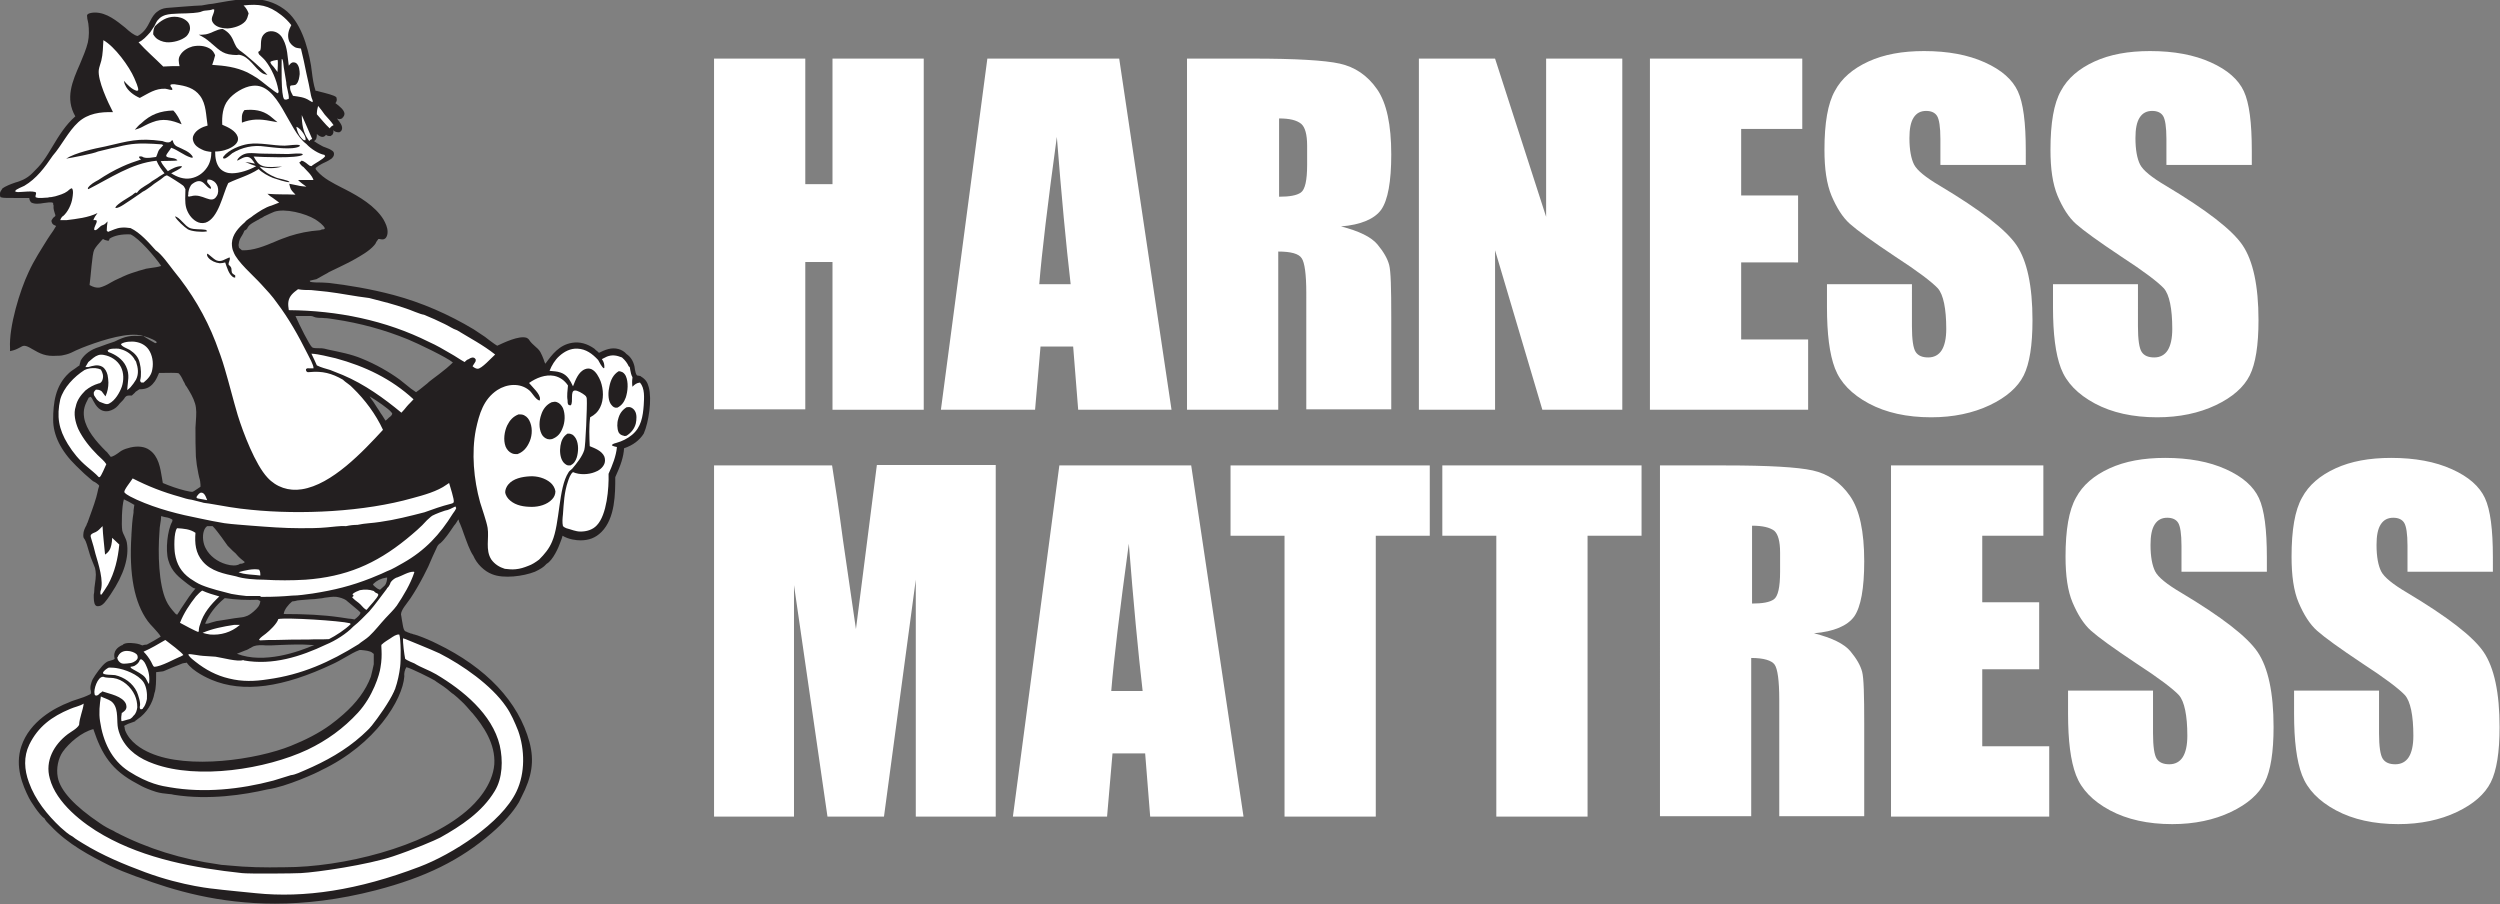 <svg xmlns="http://www.w3.org/2000/svg" xmlns:xlink="http://www.w3.org/1999/xlink" id="Layer_1" x="0px" y="0px" viewBox="0 0 597.3 216" style="enable-background:new 0 0 597.3 216;" xml:space="preserve"><rect x="0" y="0" width="597.3" height="216" fill="#808080" stroke="none"/><style type="text/css">	.st0{fill:#FFFFFF;}	.st1{fill:#231F20;}</style><g>	<path class="st0" d="M220.7,14v83.9h-21.8V62.6h-6.5v35.2h-21.8V14h21.8v30h6.5V14H220.7z"></path>	<path class="st0" d="M267.4,14l12.5,83.9h-22.3l-1.2-15.1h-7.8l-1.3,15.1h-22.5L235.9,14H267.4z M255.8,67.9  c-1.1-9.5-2.2-21.2-3.3-35.2c-2.2,16.1-3.6,27.8-4.2,35.2H255.8z"></path>	<path class="st0" d="M283.8,14h15.4c10.3,0,17.3,0.4,20.9,1.2c3.6,0.8,6.6,2.8,8.9,6.1c2.3,3.3,3.4,8.5,3.4,15.6  c0,6.5-0.8,10.9-2.4,13.2c-1.6,2.2-4.8,3.6-9.6,4c4.3,1.1,7.2,2.5,8.7,4.3c1.5,1.8,2.4,3.4,2.8,4.9s0.5,5.6,0.5,12.4v22.1h-20.3V70  c0-4.5-0.4-7.3-1.1-8.3c-0.7-1.1-2.6-1.6-5.6-1.6v37.8h-21.8V14z M305.6,28.3V47c2.5,0,4.2-0.3,5.2-1s1.5-2.9,1.5-6.6v-4.6  c0-2.7-0.5-4.4-1.4-5.2C309.8,28.7,308.1,28.3,305.6,28.3z"></path>	<path class="st0" d="M387.6,14v83.9h-19.1l-11.3-38.1v38.1h-18.2V14h18.2l12.2,37.8V14H387.6z"></path>	<path class="st0" d="M394.2,14h36.4v16.8H416v15.9h13.6v16H416v18.4h16v16.8h-37.8V14z"></path>	<path class="st0" d="M483.9,39.4h-20.3v-6.2c0-2.9-0.3-4.7-0.8-5.5c-0.5-0.8-1.4-1.2-2.6-1.2c-1.3,0-2.3,0.5-3,1.6  c-0.7,1.1-1,2.7-1,4.9c0,2.8,0.4,4.9,1.1,6.3c0.7,1.4,2.8,3.1,6.2,5.1c9.7,5.8,15.8,10.5,18.3,14.2c2.5,3.7,3.8,9.7,3.8,17.9  c0,6-0.7,10.4-2.1,13.2c-1.4,2.8-4.1,5.2-8.1,7.1c-4,1.9-8.7,2.9-14,2.9c-5.8,0-10.8-1.1-14.9-3.3c-4.1-2.2-6.8-5-8.1-8.4  c-1.3-3.4-1.9-8.3-1.9-14.6v-5.5h20.3V78c0,3.1,0.3,5.2,0.9,6.1c0.6,0.9,1.6,1.3,3,1.3s2.5-0.6,3.2-1.7c0.7-1.1,1.1-2.8,1.1-5.1  c0-4.9-0.7-8.2-2-9.7c-1.4-1.5-4.8-4.1-10.2-7.6c-5.4-3.6-9-6.2-10.8-7.8c-1.8-1.6-3.2-3.9-4.4-6.7c-1.2-2.9-1.7-6.5-1.7-11  c0-6.4,0.8-11.1,2.5-14.1c1.6-3,4.3-5.3,8-7c3.7-1.7,8.1-2.5,13.3-2.5c5.7,0,10.5,0.9,14.5,2.7c4,1.8,6.6,4.1,7.9,6.9  c1.3,2.8,1.9,7.5,1.9,14.2V39.4z"></path>	<path class="st0" d="M537.9,39.4h-20.3v-6.2c0-2.9-0.3-4.7-0.8-5.5c-0.5-0.8-1.4-1.2-2.6-1.2c-1.3,0-2.3,0.5-3,1.6  c-0.7,1.1-1,2.7-1,4.9c0,2.8,0.4,4.9,1.1,6.3c0.7,1.4,2.8,3.1,6.2,5.1c9.7,5.8,15.8,10.5,18.3,14.2c2.5,3.7,3.8,9.7,3.8,17.9  c0,6-0.7,10.4-2.1,13.2c-1.4,2.8-4.1,5.2-8.1,7.1c-4,1.9-8.7,2.9-14,2.9c-5.8,0-10.8-1.1-14.9-3.3c-4.1-2.2-6.8-5-8.1-8.4  c-1.3-3.4-1.9-8.3-1.9-14.6v-5.5h20.3V78c0,3.1,0.3,5.2,0.9,6.1c0.6,0.9,1.6,1.3,3,1.3s2.5-0.6,3.2-1.7c0.7-1.1,1.1-2.8,1.1-5.1  c0-4.9-0.7-8.2-2-9.7c-1.4-1.5-4.8-4.1-10.2-7.6c-5.4-3.6-9-6.2-10.8-7.8c-1.8-1.6-3.2-3.9-4.4-6.7c-1.2-2.9-1.7-6.5-1.7-11  c0-6.4,0.8-11.1,2.5-14.1c1.6-3,4.3-5.3,8-7c3.7-1.7,8.1-2.5,13.3-2.5c5.7,0,10.5,0.9,14.5,2.7c4,1.8,6.6,4.1,7.9,6.9  c1.3,2.8,1.9,7.5,1.9,14.2V39.4z"></path>	<path class="st0" d="M237.9,111.2v83.9h-19.1l0-56.6l-7.6,56.6h-13.5l-8-55.3l0,55.3h-19.1v-83.9h28.2c0.8,5,1.7,11,2.6,17.8  l3.1,21.3l5-39.2H237.9z"></path>	<path class="st0" d="M284.6,111.2l12.5,83.9h-22.3l-1.2-15.1h-7.8l-1.3,15.1h-22.5l11.1-83.9H284.6z M273,165.1  c-1.1-9.5-2.2-21.2-3.3-35.2c-2.2,16.1-3.6,27.8-4.2,35.2H273z"></path>	<path class="st0" d="M341.6,111.2V128h-12.9v67.1h-21.8V128H294v-16.8H341.6z"></path>	<path class="st0" d="M392.2,111.2V128h-12.9v67.1h-21.8V128h-12.9v-16.8H392.2z"></path>	<path class="st0" d="M396.8,111.2h15.4c10.3,0,17.3,0.4,20.9,1.2c3.6,0.8,6.6,2.8,8.9,6.1c2.3,3.3,3.4,8.5,3.4,15.6  c0,6.5-0.8,10.9-2.4,13.2c-1.6,2.2-4.8,3.6-9.6,4c4.3,1.1,7.2,2.5,8.7,4.3c1.5,1.8,2.4,3.4,2.8,4.9s0.5,5.6,0.5,12.4v22.1h-20.3  v-27.9c0-4.5-0.4-7.3-1.1-8.3s-2.6-1.6-5.6-1.6v37.8h-21.8V111.2z M418.6,125.6v18.6c2.5,0,4.2-0.3,5.2-1c1-0.7,1.5-2.9,1.5-6.6  V132c0-2.7-0.5-4.4-1.4-5.2C422.8,126,421.1,125.6,418.6,125.6z"></path>	<path class="st0" d="M451.8,111.2h36.4V128h-14.6v15.9h13.6v16h-13.6v18.4h16v16.8h-37.8V111.2z"></path>	<path class="st0" d="M541.5,136.6h-20.3v-6.2c0-2.9-0.3-4.7-0.8-5.5c-0.5-0.8-1.4-1.2-2.6-1.2c-1.3,0-2.3,0.5-3,1.6  c-0.7,1.1-1,2.7-1,4.9c0,2.8,0.4,4.9,1.1,6.3c0.7,1.4,2.8,3.1,6.2,5.1c9.7,5.8,15.8,10.5,18.3,14.2c2.5,3.7,3.8,9.7,3.8,17.9  c0,6-0.7,10.4-2.1,13.2c-1.4,2.8-4.1,5.2-8.1,7.1c-4,1.9-8.7,2.9-14,2.9c-5.8,0-10.8-1.1-14.9-3.3c-4.1-2.2-6.8-5-8.1-8.4  c-1.3-3.4-1.9-8.3-1.9-14.6V165h20.3v10.2c0,3.1,0.3,5.2,0.9,6.1c0.6,0.9,1.6,1.3,3,1.3s2.5-0.6,3.2-1.7c0.7-1.1,1.1-2.8,1.1-5.1  c0-4.9-0.7-8.2-2-9.7c-1.4-1.5-4.8-4.1-10.2-7.6c-5.4-3.6-9-6.2-10.8-7.8c-1.8-1.6-3.2-3.9-4.4-6.7s-1.7-6.5-1.7-11  c0-6.4,0.8-11.1,2.5-14.1c1.6-3,4.3-5.3,8-7c3.7-1.7,8.1-2.5,13.3-2.5c5.7,0,10.5,0.9,14.5,2.7c4,1.8,6.6,4.1,7.9,6.9  s1.9,7.5,1.9,14.2V136.6z"></path>	<path class="st0" d="M595.5,136.6h-20.3v-6.2c0-2.9-0.3-4.7-0.8-5.5c-0.5-0.8-1.4-1.2-2.6-1.2c-1.3,0-2.3,0.5-3,1.6  c-0.7,1.1-1,2.7-1,4.9c0,2.8,0.4,4.9,1.1,6.3c0.7,1.4,2.8,3.1,6.2,5.1c9.7,5.8,15.8,10.5,18.3,14.2c2.5,3.7,3.8,9.7,3.8,17.9  c0,6-0.7,10.4-2.1,13.2c-1.4,2.8-4.1,5.2-8.1,7.1c-4,1.9-8.7,2.9-14,2.9c-5.8,0-10.8-1.1-14.9-3.3c-4.1-2.2-6.8-5-8.1-8.4  c-1.3-3.4-1.9-8.3-1.9-14.6V165h20.3v10.2c0,3.1,0.3,5.2,0.9,6.1c0.6,0.9,1.6,1.3,3,1.3s2.5-0.6,3.2-1.7c0.7-1.1,1.1-2.8,1.1-5.1  c0-4.9-0.7-8.2-2-9.7c-1.4-1.5-4.8-4.1-10.2-7.6c-5.4-3.6-9-6.2-10.8-7.8c-1.8-1.6-3.2-3.9-4.4-6.7s-1.7-6.5-1.7-11  c0-6.4,0.8-11.1,2.5-14.1c1.6-3,4.3-5.3,8-7c3.7-1.7,8.1-2.5,13.3-2.5c5.7,0,10.5,0.9,14.5,2.7c4,1.8,6.6,4.1,7.9,6.9  s1.9,7.5,1.9,14.2V136.6z"></path></g><path class="st0" d="M154.5,92.7c-0.3-1-0.7-1.6-1.6-2.2c-0.2-0.1-0.1-0.1-0.3-0.1c-0.3-0.1-0.5-0.1-0.8-0.2 c-0.6-0.6-0.6-1.7-0.8-2.5c-0.3-1-0.8-2.1-1.7-2.7c-0.4-0.5-1.1-0.9-1.7-1.1c-1.6-0.5-3.2,0.3-4.6,1c-0.5-0.4-0.9-0.8-1.4-1.2 c-1.5-1.1-3.1-1.6-4.9-1.3c-3.2,0.5-4.8,3.1-6.5,5.5c-0.8-1-1-2.4-1.7-3.5c-0.6-0.9-1.8-1.7-2.3-2.4c-0.2-0.3-0.3-0.7-0.7-0.8 c-1.6-0.5-5.4,1.3-6.8,2c-1.2-0.5-2.2-1.5-3.2-2.2c-0.9-0.6-1.8-1.2-2.7-1.7c-5.9-3.6-12.3-6.3-19-8.2c-5.1-1.4-10.2-2.2-15.4-2.9 c-1-0.1-4.3,0-4.8-0.4c-0.2-0.3-0.2-0.4-0.2-0.7c0.1-0.1,0.1-0.2,0.2-0.3c0.4-0.4,1.2-0.3,1.7-0.5c1-0.5,2-1.1,3-1.7 c2.1-1,4.2-2,6.2-3.1c1.5-0.8,3.3-1.9,4.5-3.2c0.4-0.4,0.7-1.3,1.2-1.6c0.3-0.2,1.1,0.3,1.7,0c0.2-0.3,0.3-0.7,0.3-1.1 c0-1-0.5-1.9-0.9-2.7c-1.9-3.1-5.7-5.3-8.9-7c-2.4-1.2-4.8-2.3-6.7-4.3c-0.3-0.3-0.6-0.7-0.6-1.2c0.1-0.8,3.2-2,3.9-2.7 c0.3-0.2,0.4-0.4,0.4-0.8c0-0.1,0-0.1-0.1-0.2c-0.7-0.6-1.8-0.8-2.6-1.2c-0.9-0.4-1.7-1-2.4-1.6c0,0,0,0,0-0.1 c0.2-0.3,0.3-0.4,0.7-0.5c0.2-0.1,0.3-0.2,0.3-0.3c0.2-0.6-0.1-1.2-0.3-1.8c-0.3-0.6-0.5-1.2-0.8-1.8c0,0,0.1,0,0.1,0.1 c1.1,0.6,1.6,2.6,2.8,2.8c0.2-0.1,0.3-0.1,0.5-0.3c-0.1-0.4-0.7-1.3-0.6-1.5c0.9,0.3,1.1,1.5,2.1,1.5c0.2-0.1,0.3-0.1,0.3-0.3 c0.1-0.2,0-0.6-0.1-0.8l0-0.4c0.2-0.3,0.4-0.2,0.7-0.3c0.1,0.2,0.2,0.4,0.4,0.6c0.2,0.3,0.6,0.3,0.9,0.4c0.1-0.1,0.2-0.1,0.2-0.2 c0.2-1.1-2.3-3.3-2.9-4.2c-0.1-0.2-0.2-0.3-0.1-0.5c0.9,0.1,1.6,1.4,2.4,1.8c0.3,0.2,0.6,0.2,0.9,0c0.2-0.2,0.3-0.3,0.2-0.6 c-0.1-0.9-2.3-2.3-3-2.8l0-0.1c0.4,0,0.7,0.1,1.1,0c0.2-0.3,0.1-0.4,0.1-0.7c-0.8-1-4.1-1.6-5.3-1.9c-0.7-2.1-0.9-4.3-1.2-6.4 C73,11.2,71.4,5.4,67.6,2.6c-5.1-3.7-11.1-1.8-16.7-0.9c-0.9,0.2-1.8,0.4-2.7,0.4c0,0-7.8,0.5-8.3,0.6C39.2,2.8,38.5,3,38,3.4 c-1.9,1.2-1.8,4.1-5,5.8l-0.1,0c-2.3-0.3-5.9-5.7-10.1-5.6c-0.4,0-1,0-1.3,0.3c-0.1,0-0.1,0.1-0.2,0.1c-0.1,0.6,0.2,1.1,0.3,1.7 c0.2,1.5,0.2,3.2-0.2,4.6c-1.3,5.8-6.7,11.7-2.8,17.7c-3.6,2.9-5.4,7.3-8,10.9c-0.8,1.1-1.8,2.1-2.7,3c-0.7,0.7-1.4,1.2-2.3,1.6 c-1.2,0.6-3.9,1.3-4.8,2.1c-0.2,0.1-0.2,0.3-0.2,0.5c0,0.1,0,0.3,0,0.4c0.9,0.2,6.5-0.1,6.8,0.2c0.1,0.1,0.1,0.2,0.1,0.3 c0.1,0.3,0.1,0.6,0.3,0.8c1.3,0.7,4.5-0.8,5.5,0.3c0,0.2,0,0.4,0,0.6l0.1,0.2c-0.3,1.6,1.1,2.2-0.1,3.1c-0.2,0.2-0.3,0.3-0.4,0.5 c0.1,0.2,0.1,0.4,0.3,0.5c0.3,0.2,0.6,0.2,0.9,0.5c0,0.1,0,0.2,0,0.3c-0.1,0.5-1.7,2.7-2,3.2c-1.7,2.6-3.4,5.3-4.7,8.1 c-2.1,4.5-4.6,12.9-4.4,17.8l0.1,0c1.9-0.5,1.9-1.8,4.1-0.6c2.4,1.3,3.4,2.1,6.3,1.9c0.7,0,1.4-0.1,2.1-0.3c1.3-0.4,2.5-1.1,3.8-1.5 c3.6-1.4,9.5-3.4,13.4-3.2c1.4,0.1,2.7,0.5,3.9,1.2c0.5,0.3,1.2,0.6,1.4,1.2c-0.1,0.2-0.1,0.4-0.3,0.5c-0.2,0.1-0.5,0.2-0.8,0.3 c-1-0.5-2-1.1-3-1.8c-2.9-0.1-3.9,0-6.5,1.3c-1.3,0.4-2.5,0.9-3.7,1.3c-1.7,0.5-3.2,1.4-4,3c-0.2,0.3-0.3,0.7-0.4,1.1 c0,0-0.1,0.1-0.1,0.1c-0.4,0.4-1.9,1.3-2.6,1.9c-3,2.9-3.5,6.7-3.5,10.7c0,4.2,2.5,7.8,5.3,10.6c1.2,1.2,2.4,2.3,3.7,3.4 c0.5,0.4,1.2,0.7,1.6,1.2c0.2,0.2,0.3,0.4,0.4,0.7c-0.3,1-0.5,2-0.8,3c-0.6,2.1-1.4,4.1-2.2,6.2c-0.4,0.8-1,1.7-1,2.6 c0,0.3,0,0.5,0.2,0.7c0.7,1.1,1.1,3.2,1.6,4.5c0.3,0.8,0.8,1.7,1,2.5c0.2,0.6,0.2,1.2,0.2,1.8c0,1.4-0.4,2.9-0.4,4.3 c0,0.2-0.1,0.4-0.1,0.6c0,0.5-0.1,1.7,0.3,2.1c0.1,0.1,0.2,0.1,0.4,0.1c0.8-0.1,1.9-2.1,2.4-2.7c2.3-3.4,4.4-7.7,3.7-11.9 c-0.2-1-0.9-1.8-1.1-2.8c-0.3-1.4-0.1-7,0.7-8.2l0.2,0.1l-0.1,0c0.4-0.1,2.7,1.3,3.3,1.6c0,0.8-0.2,1.5-0.3,2.2 c-0.3,1.8-0.4,3.6-0.5,5.3c-0.4,6.4-0.2,14.7,3.8,20.1c0.8,1.1,3,3.2,3.4,4.2c-1.3,0.8-2.5,1.6-3.9,2.3c-0.5,0-0.9,0.1-1.3,0.2 c-0.4-0.2-0.9-0.4-1.3-0.5c-0.7-0.2-2.3-0.3-2.9,0c-0.5,0.5-1,1-1.4,1.5c-0.1,0.6-0.1,1.2-0.4,1.7c-0.5,0.8-1.6,0.6-2.3,1.2 c-0.9,0.6-2.3,2.8-2.8,3.8c-0.1,0.1,0,0.1-0.1,0.2c-0.2,0.5-0.3,1-0.3,1.6c-0.1,0.8,0.3,1.6-0.6,2.1c-1.6,0.8-3.4,1.3-5.1,1.9 c-4.7,1.9-9.4,5.1-11.1,10.1c-1.4,4.1-0.1,8.2,1.8,11.9c0.4,0.9,2.8,4.5,3.5,4.7c0,0,0,0,0.1,0c0.2,0.7,1,1.3,1.5,1.8 c3.9,4.2,8.9,6.9,14,9.4c2.2,1.1,4.5,1.9,6.8,2.7c12.1,4.5,25,6.4,37.9,5.5c1.4-0.1,5.3-0.2,6.4-0.6c0.1,0,0.2-0.1,0.3-0.2 c0,0,0.1,0,0.1,0c0.5,0.2,1.2,0,1.6-0.2c0.8,0.3,8.7-1.5,10-1.8c10.1-2.4,19.8-6.4,27.7-13.2c2.3-2,4.7-4.4,6.2-7.1 c0.3-0.5,0.4-1,0.6-1.5c2.2-4.3,3.1-7.9,1.8-12.7c-3-11-11.9-18.4-21.8-23.2c-1.5-0.7-3.1-1.4-4.7-2c-0.9-0.4-2.1-0.6-2.9-1.1 c-1-0.6-0.9-3.4-1.2-4.5c0-0.4,0.1-0.8,0.3-1.1c0.6-1.1,1.4-2.1,2.1-3.1c1.1-1.7,2.1-3.5,3.1-5.3c1.2-2.3,2.2-4.7,3.3-7 c0.2-0.4,0.5-0.6,0.8-0.9c1.4-1.3,2.4-3,3.5-4.6c0.3-0.4,0.9-1.6,1.4-1.7c0.3,0.5,0.5,1.1,0.8,1.6c0.9,2.2,1.8,5.7,3.1,7.5 c0,0,0,0.1,0.1,0.1c0.8,1.8,2.4,3.5,4.2,4.2c2.6,1.1,7.2,0.5,9.8-0.6c0.8-0.3,2-0.9,2.5-1.6l0.3-0.2c1.3-0.6,2.7-3.6,3.1-4.9 c0.3-0.7,0.4-1.5,0.7-2.1c1.2,1,3,1.4,4.5,1.4c1.8,0,3.3-0.5,4.6-1.8c3.1-3.1,3.1-8.7,3.1-12.9c1-2.1,2.1-4.8,2.1-7.1 c1.9-0.5,3.7-1.6,4.7-3.3C154.5,100.7,155.2,95.5,154.5,92.7z M57.9,54.6c0.7-0.1,0.7-0.7,1.2-1.1c0.8-0.7,1.9-1.2,2.8-1.8 c0,0,0.1,0,0.1,0c0.4-0.1,0.7-0.5,1.1-0.6c0.7-0.4,1.6-0.8,2.3-1c2.8-1,7.8,0.4,10.3,1.9c0.8,0.5,2.3,1.6,2.6,2.5 c0,0.3-0.1,0.4-0.3,0.6c-0.3,0.3-0.9,0.2-1.2,0.4l-18,6.5c-0.3-0.3-1.8-2.2-2.1-2.5c0-0.3-0.2-0.6-0.3-0.9 C56.6,56.2,57.5,56.2,57.9,54.6z M55.7,156.4c0.3-0.7,2.9-1.5,3.6-1.8c0.2-0.1,0.5-0.3,0.7-0.4c0.1-0.1,0.3-0.1,0.4-0.2 c1.2-0.5,3-0.2,4.4-0.3c3.3-0.1,6.5-0.4,9.8-0.1c0.4,0.1,0.8,0,1.1,0.3c0.1,0.3,0,0.4,0,0.7c-5.6,2.5-13.4,4.6-19.3,2.3 C56.1,156.7,55.8,156.6,55.7,156.4C55.6,156.4,55.6,156.4,55.7,156.4z M51.9,149c-0.9,0.2-1.9,0.7-2.9,0.6c-0.3,0-0.4-0.2-0.6-0.4 c1.1-2.7,2.9-5,5.2-6.8c2.7,0.5,5.5,0.5,8.2,0.5c0.3,0.2,0.7,0.4,1,0.6c-0.1,1.4-0.8,2.2-1.8,3c-0.7,0.6-1.4,1.1-2.2,1.3 c-0.8,0.3-1.7,0.3-2.6,0.4C54.8,148.5,53.4,148.7,51.9,149z M67.4,147.2c-0.1-0.2-0.1-0.5-0.1-0.7c0.1-1.2,1.4-2.7,2.3-3.4 c0.7-0.1,1.3-0.3,2-0.4c1.5-0.2,3.1-0.2,4.7-0.4c1.4-0.1,2.8-0.5,4.2-0.4c0.8,0.1,2-0.6,2.6-0.1c0.1,0.1,0.1,0.1,0.2,0.2 c0.9,0.5,2.1,2.4,2.8,3.2c0.4,0.1,0.6,0.2,0.8,0.5c0.1,0.2,0.1,0.4,0.1,0.6c-0.2,0.7-1.4,1.6-2,2c-1.2-0.2-2.4-0.4-3.7-0.6 C76.6,147.4,72,147.2,67.4,147.2z M49.2,125.2c0.6-0.1,1.1,0,1.7,0c1.5,1.4,2.5,3.3,3.8,4.9c0.8,0.9,1.8,1.5,2.5,2.4 c0.5,0.7,1.7,1,1.9,1.8c0,0.1-0.1,0.2-0.1,0.2c-0.5,0.4-1,0.7-1.6,0.7c-1.1,0.6-2.5,0.4-3.6,0.1c-2.1-0.6-4.1-2-5.1-3.9 c-0.7-1.3-1-3.2-0.5-4.6C48.3,126,48.5,125.6,49.2,125.2z M35.2,64.8c-1.2,0.3-2.4,0.7-3.5,1.1c-1.3,0.5-2.6,1-3.8,1.6 c-1.2,0.6-2.4,1.5-3.8,1.7c-1.1,0.2-2.1-0.2-3-0.8c0-1.6,0.3-7.8,1-9c0.6-1.1,1.7-2.2,2.5-3.1c0.4,0.3,0.7,0.5,1.2,0.5l0.1-0.3 c1.5-1.1,3.8-1.2,5.6-1.2c2.4,1,6.4,5.9,7.8,8.1c0,0,0,0,0,0.1c-0.2,0.2-0.3,0.4-0.6,0.5C37.6,64.5,36.3,64.6,35.2,64.8z  M35.5,107.9c-1.2-0.8-2.7-0.8-4-0.5c-0.7,0.1-1.4,0.4-2.1,0.8c-0.7,0.4-2.4,1.9-3.2,1.4c-0.5-0.3-1-0.9-1.4-1.4 c-2.3-2.2-4.9-5.1-5.4-8.4c-0.3-2.2,0.2-3.4,1.3-5.3c0.3-0.1,0.6-0.3,1-0.3c1.1,0.7,1.5,3.9,4.1,3.4c0.7-0.1,1.4-0.5,1.9-1 c0.4-0.6,1-1.1,1.5-1.7c0.1-0.2,0.2-0.3,0.4-0.5c0.5-0.5,1-0.5,1.7-0.5c0.3-0.3,0.6-0.5,0.9-0.8l1-0.7c0.4,0,0.8,0,1.2-0.1 c1-0.2,1.6-0.8,2.1-1.5c0.5-0.6,0.7-1.4,1-2.2c1,0,5-0.3,5.5,0.2c0.7,0.7,1.2,2,1.7,2.8c0.9,1.4,1.9,3,2.4,4.6 c0.5,1.8,0.2,4,0.2,5.9c0,2.3,0,4.6,0.1,6.9c0.1,1.3,0.3,2.7,0.5,4.1c0.2,0.8,0.6,2,0.5,2.8c0,0.3,0,0.5-0.1,0.8 c-0.8,0.4-1.4,1-2.1,1.4c-0.7,0.3-4.1-0.8-4.9-1.1c-1-0.3-2-0.7-2.9-1.1C38.1,113.1,38,109.6,35.5,107.9z M37.6,127 c0.1-1.5,0.4-2.9,0.5-4.4c1,0.3,2.2,0.4,3.2,0.8c0.4,0.2,0.5,0.3,0.6,0.7c0,0.3-0.1,0.5-0.2,0.8c-1.1,2.1-1.6,6.5-0.9,8.7 c0.9,3.2,3.1,4.4,5.6,6.2c0.3,0.2,0.5,0.2,0.8,0.2c0.2,0.2,0.3,0.3,0.4,0.5c-1.2,1.4-2.2,2.8-3.2,4.3c-0.5,0.8-0.9,1.6-1.5,2.4 c-0.1,0.1-0.1,0.1-0.1,0.3l-0.2,0.1c-0.4-0.1-0.7-0.4-1-0.6c-0.9-1-1.7-2-2.3-3.3C37.3,139.5,37.2,131.6,37.6,127z M36.5,165.5 c0.5-1.1,0.3-4,0.4-5.2c0.2-0.1,1.4-0.3,2-0.6c0.2-0.1,0.4-0.2,0.7-0.3c0.1-0.1,0.2-0.2,0.3-0.3c0.1,0,0.1,0.1,0.2,0.1 c0.5,0.1,2.9-0.9,3.6-1.1c0.4-0.1,0.7-0.1,1-0.2c0.1,0,0.2-0.1,0.3-0.2c1,1.9,4,3.5,5.9,4.3c9.3,3.9,20.2,0.3,28.7-3.8 c2-1,4.4-2.6,6.4-3.4c0,0,0.1,0,0.1,0c1,0.1,2.8,0.2,3.5,0.9c0.2,0.1,0.3,0.2,0.5,0.3l0,0.1c0,0.6,0.4,1.8,0.3,2.3 c0,0.1-0.3,0.3-0.3,0.4c-0.1,0.5,0.3,0.9,0.1,1.5c-0.1,0.1-0.2,0.1-0.2,0.2c-0.2,0.3-0.4,1.1-0.5,1.5c-0.6,1.6-0.8,4.5-2.1,5.4 c-0.7,1.5-3.3,3.1-4.5,4.2c-1,0.8-2.2,1.4-3.3,2.2c-2.9,2.1-6.3,3.8-9.5,5.1c-8.9,3.6-25.1,5.7-34,1.7c-2.6-1.1-5.2-3-6.3-5.7 c-0.2-0.5-0.5-1.6-0.2-2.1c0.1,0,0.1,0,0.2-0.1l0,0c0,0,0,0,0,0c0.1,0,0.2-0.1,0.3-0.1c0.2,0.1,0.5,0,0.7,0c0.7-0.1,1.5-0.6,2.1-1 C34.6,170,36,167.8,36.5,165.5z M89.9,172.9c-0.2,0.3-0.4,0.5-0.5,0.7C89.5,173.4,89.7,173.2,89.9,172.9z M90,141.1 c-0.4-0.3-0.9-0.6-1.2-1c-0.2-0.3-0.2-0.5-0.1-0.9c1-1.1,2.2-1.6,3.6-1.8c0.4,0,0.5,0,0.8,0.2c0.1,0.8-0.1,1.9-0.6,2.5l-0.3,0.6 c-0.1,0.1-0.1,0.2-0.2,0.3c-0.2,0-0.8,0.5-1,0.5C90.7,141.5,90.2,141.2,90,141.1z M94.3,98.9c-0.1,0.7-0.6,1.1-1.1,1.5 c-0.3,0.3-0.6,0.6-0.9,0.8c-0.2,0.1-0.2,0-0.4,0c-0.8-1.1-1.4-2.3-2.1-3.4c-0.8-1.2-1.6-2.2-2.3-3.4c-0.1-0.2-0.2-0.4-0.2-0.6 c1.2,0.1,6,3.6,6.8,4.6C94.2,98.4,94.3,98.6,94.3,98.9z M95.6,161.8c0.3-0.9,0.5-2.6,1-3.4c0.3-0.5,1.4,0.3,2,0.2c0,0,0,0,0,0.1 c0.3,0.4,4.8,2.7,5.6,3.2c1.3,0.8,2.5,1.9,3.6,2.9c0.9,0.7,1.8,1.4,2.6,2.2c1,0.9,1.8,2,2.7,3c3,3.6,5.6,7.7,5.3,12.6 c-0.3,4.6-3.5,8.6-6.9,11.5c-10.4,8.9-30.3,13.6-43.8,13.5c-4.4,0.1-8.7,0-13.1-0.4c-1-0.1-1.9-0.1-2.9-0.2 c-8.6-1.2-17-3.8-24.7-7.7c-1.3-0.7-2.6-1.3-3.7-2.1c-3.7-2.5-9.5-6.8-10.4-11.4c-0.4-2.2,0.1-4.7,1.3-6.5c1.7-2.5,5.1-5.2,8.1-5.7 c2.1,6.4,4.3,10,10.4,13.2l0.2,0c0.4,0.7,3.3,1.5,4.2,1.7c1.4,0.4,2.8,0.7,4.2,0.9c7.2,1.1,15.2,0.3,22.2-1.3 c1.1-0.2,3.2-0.5,4.1-1.1c0.1-0.1,0.1-0.1,0.2-0.2c0.1,0,0.2,0.1,0.3,0.1c0.5,0,7.1-2.8,8.1-3.3c4.1-2.1,8.5-5.1,11.6-8.5 c0.3-0.4,0.8-0.6,1-1.1c0-0.1,0.1-0.1,0.1-0.2c0.2-0.1,0.4-0.3,0.5-0.4c0.4-0.4,2.6-3.6,2.9-4.5c0.1-0.2,0.2-0.4,0.3-0.6 c0.2-0.2,0.4-0.6,0.5-0.8c0.6-1,1.1-2.1,1.5-3.2c0,0,0,0,0,0l0,0C95.1,163.5,95.4,162.6,95.6,161.8z M104.1,90.8 c-1.5,1.2-3,2.6-4.6,3.6c-1.5-0.8-2.9-2.2-4.3-3.2c-2.7-1.9-5.9-3.7-8.9-4.9c-2.8-1.2-5.9-1.7-8.8-2.3c-0.9-0.2-2.4,0-3.1-0.4 c-0.9-0.5-4.1-7.3-4.5-8.6c0.6,0,1.1,0,1.7,0c1,0.1,2-0.1,2.9,0c0.5,0,1,0.3,1.6,0.4c0.5,0.1,1.1,0,1.6,0.1c0.8,0,1.7,0.2,2.5,0.3 c6.1,0.9,12,2.5,17.6,4.9c1.6,0.7,10.8,5,11.2,6C107.7,88.1,105.6,89.5,104.1,90.8z"></path><g>	<path class="st1" d="M155,92.5c-0.3-1.2-0.8-1.9-1.8-2.5l-0.1-0.1c-0.1,0-0.1-0.1-0.3-0.1c-0.2,0-0.4-0.1-0.6-0.1  c-0.3-0.3-0.4-0.9-0.5-1.4c0-0.2-0.1-0.5-0.1-0.7c-0.3-1.4-1-2.4-1.9-3c-0.5-0.6-1.2-1-1.9-1.2c-1.7-0.5-3.3,0.2-4.7,0.9  c-0.1-0.1-0.2-0.2-0.3-0.3c-0.3-0.2-0.6-0.5-0.8-0.7c-1.7-1.2-3.5-1.7-5.3-1.4c-3.1,0.5-4.8,2.8-6.4,5c-0.2-0.3-0.3-0.7-0.4-1  c-0.2-0.6-0.5-1.2-0.8-1.8c-0.3-0.5-0.8-1-1.3-1.4c-0.4-0.4-0.8-0.7-1-1l-0.1-0.1c-0.2-0.3-0.4-0.7-0.9-0.9c-1.8-0.6-5.5,1.2-7,1.9  c-0.7-0.4-1.3-0.9-2-1.4c-0.3-0.2-0.6-0.5-0.9-0.7c-0.9-0.6-1.8-1.2-2.7-1.8c-6-3.6-12.4-6.4-19.1-8.2c-5.6-1.5-11.2-2.4-15.5-2.9  c-0.4,0-1-0.1-1.7-0.1c-0.8,0-2.4,0-2.8-0.2c0-0.1-0.1-0.1-0.1-0.2c0.1-0.1,0.4-0.1,0.7-0.2c0.3-0.1,0.6-0.1,0.9-0.2  c0.5-0.3,1.1-0.6,1.6-0.9c0.5-0.3,1-0.5,1.4-0.8c0.8-0.4,1.7-0.8,2.5-1.2c1.2-0.6,2.5-1.2,3.7-1.9c1.4-0.8,3.4-1.9,4.6-3.3  c0.2-0.2,0.4-0.5,0.5-0.8c0.2-0.3,0.4-0.6,0.5-0.7c0,0,0.2,0,0.3,0c0.4,0.1,0.9,0.2,1.3-0.1l0.1-0.1l0.1-0.1  c0.3-0.4,0.4-0.9,0.4-1.4c0-1.1-0.5-2.1-1-3c-2-3.2-5.7-5.4-9.2-7.2l-0.8-0.4c-2.1-1.1-4.2-2.1-5.8-3.9c-0.3-0.3-0.4-0.5-0.4-0.7  c0.1-0.3,1.5-1.1,2.2-1.4c0.7-0.3,1.3-0.7,1.6-0.9c0.3-0.3,0.6-0.6,0.6-1.1c0-0.3-0.1-0.5-0.2-0.6l-0.1-0.1  c-0.5-0.4-1.2-0.7-1.8-0.9c-0.3-0.1-0.6-0.2-0.9-0.4c-0.6-0.3-1.2-0.7-1.8-1.1c0,0,0,0,0,0c0.3-0.1,0.5-0.4,0.6-0.7  c0.1-0.3,0.1-0.7,0.1-1c0.3,0.3,0.7,0.6,1.2,0.7l0.3,0c0.2-0.1,0.4-0.1,0.6-0.4l0.1-0.1c0.2,0.2,0.5,0.3,0.9,0.3l0.2,0l0.1-0.1  c0.2-0.1,0.4-0.2,0.5-0.6c0.1-0.2,0.1-0.4,0-0.7c0.4,0.4,0.9,0.5,1.3,0.5l0.2,0l0.1-0.1c0.1,0,0.4-0.2,0.5-0.6  c0.2-0.8-0.4-1.6-1.2-2.6c0.4,0.2,0.8,0.2,1.2,0l0.1-0.1l0.1-0.1c0.2-0.2,0.4-0.5,0.4-1c-0.1-0.8-1-1.6-2.2-2.5l0.1,0l0.1-0.2  c0.2-0.4,0.2-0.6,0.1-1l0-0.1l-0.1-0.1C80,22.8,78,22.3,76,21.8c-0.2-0.1-0.4-0.1-0.6-0.1c-0.5-1.5-0.7-3-0.9-4.6  c-0.1-0.5-0.1-1-0.2-1.5C73.5,11,71.8,5,67.9,2.2c-4.8-3.5-10.2-2.5-15.4-1.6c-0.6,0.1-1.2,0.2-1.7,0.3C50.5,0.9,50.2,1,49.9,1  c-0.6,0.1-1.2,0.2-1.7,0.3l0,0c-1.2,0-8.3,0.6-8.4,0.6c-0.9,0.1-1.6,0.4-2.1,0.8c-0.9,0.6-1.4,1.5-1.9,2.5  c-0.6,1.2-1.3,2.5-2.9,3.4c-0.8-0.1-1.9-1-3-2C27.9,5,25.5,3,22.7,3c-0.6,0-1.2,0.1-1.6,0.3c-0.1,0.1-0.2,0.1-0.2,0.2l-0.1,0.1  l0,0.2c0,0.5,0.1,0.9,0.2,1.3c0,0.2,0.1,0.4,0.1,0.5c0.2,1.5,0.2,3.1-0.1,4.5c-0.4,1.7-1.2,3.5-1.9,5.2c-1.8,4.1-3.6,8.2-1.1,12.5  c-2.3,2-3.9,4.6-5.4,7.1c-0.7,1.2-1.5,2.5-2.3,3.6c-0.7,1-1.6,1.9-2.5,2.8l-0.1,0.1c-0.6,0.6-1.3,1.1-2.1,1.5  c-0.5,0.2-1.1,0.5-1.9,0.7c-1.2,0.4-2.4,0.9-3.1,1.4C0.2,45.6,0,45.9,0,46.2c0,0.2,0,0.3,0,0.5l0.1,0.4l0.4,0.1  c0.4,0.1,1.4,0.1,3.1,0.1c1.1,0,2.8,0,3.4,0l0,0c0,0.3,0.1,0.7,0.4,1l0.1,0.1c0.8,0.4,1.9,0.3,3,0.1c0.8-0.1,1.8-0.3,2.2,0  c0,0.1,0,0.2,0,0.3l0.1,0.3C12.7,50,13,50.5,13.1,51c0.2,0.5,0.2,0.6-0.1,0.8c-0.3,0.2-0.4,0.4-0.6,0.7l-0.1,0.2l0,0.2  c0.1,0.3,0.1,0.5,0.5,0.8c0.1,0.1,0.3,0.1,0.4,0.2c0.1,0,0.2,0.1,0.2,0.1c-0.2,0.4-1.1,1.8-1.5,2.3c-0.2,0.3-0.3,0.5-0.4,0.6  c-1.6,2.6-3.4,5.3-4.7,8.2c-2,4.2-4.7,12.9-4.4,18.1l0,0.7l0.8-0.2c0.7-0.2,1.2-0.5,1.6-0.7c0.7-0.4,1-0.6,2.2,0l0.7,0.4  c1.9,1.1,3.2,1.8,5.9,1.6l0.2,0c0.7,0,1.3-0.1,2-0.3c0.8-0.2,1.6-0.6,2.4-1c0.5-0.2,0.9-0.4,1.4-0.6c3.3-1.3,9.3-3.4,13.1-3.1  c1.2,0.1,2.5,0.5,3.8,1.1c0.4,0.2,0.8,0.4,1,0.7c-0.1,0.1-0.3,0.1-0.4,0.2c-0.8-0.4-1.7-1-2.7-1.6l-0.1-0.1l-0.2,0  c-3-0.2-4.1,0-6.7,1.3c-1.3,0.4-2.6,0.9-3.7,1.3c-2,0.6-3.5,1.7-4.4,3.2C19.2,86.6,19,87,19,87.3c-0.2,0.1-0.6,0.4-1,0.7  c-0.6,0.4-1.2,0.8-1.6,1.2c-3.2,3-3.7,7.1-3.7,11.1c0,3.6,1.8,7.4,5.5,11c1.4,1.4,2.6,2.5,3.7,3.4c0.2,0.2,0.5,0.4,0.8,0.5  c0.3,0.2,0.6,0.4,0.8,0.6c0.1,0.1,0.2,0.2,0.2,0.3c-0.2,0.5-0.3,1-0.4,1.5c-0.1,0.4-0.2,0.8-0.3,1.2c-0.6,2.1-1.4,4.1-2.1,6.1  c-0.1,0.2-0.2,0.3-0.2,0.5c-0.4,0.7-0.8,1.5-0.8,2.4c0,0.4,0,0.7,0.3,1c0.4,0.6,0.7,1.8,1,2.8c0.2,0.6,0.3,1.1,0.5,1.6  c0.1,0.3,0.3,0.7,0.4,1c0.2,0.5,0.4,1,0.6,1.5c0.1,0.4,0.2,1,0.2,1.6c0,0.7-0.1,1.4-0.2,2.1c-0.1,0.7-0.2,1.4-0.2,2.1  c0,0.2-0.1,0.4-0.1,0.6l0,0.1c0,0.9,0,1.9,0.4,2.4c0.2,0.2,0.4,0.3,0.9,0.2c0.9-0.1,1.7-1.3,2.6-2.6l0.2-0.3  c3.1-4.6,4.4-8.8,3.8-12.3c-0.1-0.6-0.4-1.1-0.6-1.6c-0.2-0.4-0.4-0.8-0.5-1.3c-0.2-1.3-0.1-5.8,0.4-7.4c0.5,0.2,1.6,0.8,2.1,1.1  c0.1,0.1,0.3,0.2,0.4,0.2c0,0.2-0.1,0.4-0.1,0.7c-0.1,0.4-0.1,0.8-0.1,1.2c-0.3,1.7-0.4,3.5-0.5,5.2l0,0.2  c-0.6,9.4,0.7,16.1,3.9,20.5c0.3,0.4,0.8,1,1.4,1.6c0.6,0.7,1.4,1.5,1.7,2.1c-1.1,0.7-2.2,1.3-3.3,1.9c-0.4,0-0.8,0.1-1.1,0.2l0,0  c-0.4-0.2-0.8-0.3-1.2-0.4c-0.6-0.1-2.4-0.4-3.3,0.1l-0.1,0.1c-0.1,0.1-0.2,0.2-0.4,0.2c-0.7,0.4-2.1,1.2-1.6,3.2  c-0.2,0.2-0.5,0.3-0.9,0.4c-0.4,0.1-0.8,0.2-1.2,0.5c-1,0.7-2.6,3-3.1,3.9c-0.1,0.1-0.6,1.3-0.6,2.1c0,0.3,0,0.5,0.1,0.7  c0.1,0.6,0.1,0.7-0.2,0.9c-1,0.5-2.1,0.9-3.1,1.2c-0.6,0.2-1.3,0.4-1.9,0.7c-3.4,1.3-9.4,4.5-11.4,10.5c-1.6,4.8,0.3,9.3,1.8,12.3  c0.2,0.5,2.6,4.3,3.7,4.9c0.3,0.6,0.7,1,1.2,1.5c0.1,0.1,0.2,0.2,0.3,0.3c4.1,4.4,9.5,7.2,14.1,9.5c2,1,4.2,1.8,6.3,2.6l0.6,0.2  c8.5,3.2,19.2,6.3,32.6,6.3c7.2,0,15.2-0.9,24.1-3.2c11.9-3.1,20.2-7.2,27.7-13.7c2.9-2.5,5-4.9,6.4-7.2c0.2-0.3,0.3-0.6,0.4-0.8  c0.1-0.2,0.2-0.4,0.3-0.6c2.5-4.8,3.1-8.6,1.9-13.1c-2.6-9.6-10.3-17.8-22.1-23.5c-1.4-0.7-3-1.4-4.7-2c-0.3-0.1-0.7-0.2-1-0.3  c-0.7-0.2-1.3-0.4-1.9-0.7c-0.5-0.3-0.6-1.9-0.8-2.8c-0.1-0.5-0.1-0.9-0.2-1.2c0-0.3,0.1-0.5,0.2-0.8c0.3-0.7,0.8-1.3,1.3-2  c0.3-0.4,0.5-0.7,0.8-1.1c1-1.5,2-3.2,3.1-5.3c0.8-1.5,1.5-3,2.1-4.5c0.4-0.9,0.8-1.7,1.2-2.6c0.1-0.2,0.3-0.4,0.5-0.6l0.2-0.1  c1.2-1.1,2.1-2.5,3-3.8c0.2-0.3,0.4-0.6,0.6-0.8c0.1-0.1,0.1-0.2,0.2-0.3c0.1-0.2,0.3-0.5,0.5-0.8c0.1,0.2,0.2,0.4,0.2,0.6l0.2,0.4  c0.3,0.7,0.6,1.5,0.9,2.4c0.7,1.9,1.4,4,2.3,5.3l0,0c0.8,1.9,2.6,3.7,4.5,4.4c2.7,1.1,7.4,0.5,10.2-0.6c1.3-0.6,2.2-1.2,2.6-1.7  l0.2-0.2c1.5-0.8,2.9-4,3.3-5.2c0.1-0.3,0.2-0.5,0.3-0.8c0.1-0.2,0.1-0.4,0.2-0.7c1.5,0.9,3.3,1.1,4.3,1.1c2,0,3.6-0.6,5-2  c3.3-3.3,3.3-9.2,3.3-13.1c1.3-2.8,2-4.9,2.1-6.9c2.1-0.7,3.7-1.9,4.7-3.5C155,100.9,155.8,95.4,155,92.5z M150.5,87.9  c0,0.2,0.1,0.4,0.1,0.6c0.1,0.5,0.2,1.1,0.5,1.6c0,0.1,0,0.2,0,0.2c-0.1,0.7-0.1,1.4,0,2.1c0.6-0.6,1-0.9,1.8-1  c1.2,1.4,1,3.6,0.9,5.4c-0.2,2.7-0.6,5.3-2.8,7.1c-1.1,0.9-2.3,1.5-3.7,1.9c-0.4,0.1-0.8,0.2-1.1,0.5c0,0.2,0,0.1,0.2,0.2  c0.3,0.2,0.7,0.2,1,0.3c-0.2,2.2-1.1,4.4-2,6.4c0.1,3.4-0.4,9.8-2.8,12.3c-1,1.1-2.5,1.5-3.9,1.5c-1.2,0-2.2-0.5-3.4-0.8  c-0.3-0.1-0.6-0.3-0.8-0.5c-0.2-0.9-0.1-1.9,0-2.8c0.2-2.7,0.3-5.3,1.2-7.9c0.2-0.6,0.6-1.8,1.2-2.2c1.6,0.7,3.7,0.6,5.2,0  c0.9-0.3,1.9-1,2.3-2c0.2-0.5,0.2-1.1,0-1.7c-0.6-1.4-2.3-2-3.5-2.5c-0.1-2.2-0.2-4.7,0.1-6.9c1.1-0.6,1.8-1.2,2.4-2.4  c0.9-1.8,0.8-4.3,0.1-6.2c-0.4-1-1.1-2.4-2.2-2.9c-0.5-0.2-1-0.2-1.5,0c-1.6,0.6-2.3,2.6-2.9,4.1c-0.2-0.3-0.3-0.7-0.5-1  c-0.6-1.1-1.3-1.9-2.5-2.3c-0.8-0.3-1.7-0.3-2.6-0.4c0.5-1.3,1.3-2.6,2.3-3.5c1.2-1.1,2.7-1.9,4.4-1.8c2,0.1,3.5,1.2,4.9,2.7  c0.3,0.5,0.9,1.8,1.4,2l0.1-0.2c0-0.8-0.1-1.3-0.6-2c0.4-0.2,0.8-0.4,1.2-0.6c1.3-0.5,2.3-0.3,3.6,0.2c0.8,0.7,1.3,1.4,1.6,2.1  C150.5,87.7,150.5,87.8,150.5,87.9z M117.4,133.7c-1.5-2.3-0.5-5.1-0.9-7.6c-0.3-1.7-1.3-4.4-1.8-6.1c-1.5-5.4-2.1-11.8-1-17.4  c0.8-3.7,1.8-7.2,5.1-9.4c2.3-1.5,5.5-1.8,7.7,0.1c0.7,0.6,1.5,2.2,2.4,2.4c0.1-0.1,0.1-0.1,0.1-0.3c0.2-1.2-1.9-3-2.6-3.9  c1.7-1.2,3.9-2.1,6-1.7c1.4,0.3,2.5,1.1,3.3,2.3c-0.1,1.1-0.3,2.5-0.1,3.5c0,0.4,0,0.8,0.2,1.1c0.3,0.1,0.3,0.2,0.6,0.1  c0.6-0.8-0.2-3.4,0.9-3.5c0.6-0.1,1.9,0.7,2.4,1.1c0.4,0.3,0.5,0.6,0.5,1.1c0.1,1.3-0.3,11.2-0.6,12c-0.5,1.6-1.8,3.2-2.9,4.5  c-0.3,0.3-0.7,0.5-0.9,0.9c-2.4,3.7-2,12.1-3.9,16.5c-0.7,1.7-1.8,3-3.1,4.3c-0.8,0.6-1.7,1.2-2.6,1.5c-1,0.4-1.9,0.7-3,0.8  c-0.9,0.1-1.7,0-2.6-0.1C119.3,135.5,118.2,134.8,117.4,133.7z M113.6,85.8c-0.1-0.1-0.1-0.2-0.3-0.3c-0.4-0.2-0.7,0-1,0.1  l-0.3,0.2c-0.4,0.1-0.7,0.4-1,0.7c-1.1-0.6-2.2-1.4-3.3-2c-1.7-1-3.4-2-5.2-2.8c-10.4-5.2-21.9-7.5-33.5-7.6  c-0.1-0.7-0.2-1.3-0.1-2c0.2-1.4,1.2-2.2,2.3-3c1,0.2,2.1,0.2,3.1,0.2c1.3,0.1,2.6,0.3,3.9,0.4c3.3,0.4,6.6,1.1,10,1.5  c1.5,0.4,3.1,0.8,4.6,1.2c1.4,0.4,2.8,0.8,4.2,1.3c1,0.3,3.4,1.4,4.3,1.5c1.7,0.7,3.3,1.4,4.9,2.2c0.9,0.4,2,1.2,3,1.5  c3.1,1.9,6.2,3.5,9.1,5.8c-0.8,0.7-3.3,3.5-4.2,3.4c-0.4,0-0.9-0.3-1.2-0.6c0.2-0.4,0.5-0.7,0.7-1.1  C113.7,86.1,113.7,85.9,113.6,85.8z M96.3,134.5c-1.3,0.7-2.5,1.5-3.9,2c-0.4,0.2-0.9,0.4-1.3,0.6l-2.4,1c-4.8,1.9-8.9,2.9-14,3.7  c-1.6,0.2-3.3,0.5-4.9,0.5c-2.2,0.2-4.5,0.3-6.7,0.3c-0.3,0-0.5,0-0.7,0l-0.3-0.2l-0.2,0c-1,0-2,0-3,0c-1.2-0.1-2.4-0.3-3.6-0.5  c-2.3-0.6-4.9-1.2-7.1-2.1c-1-0.4-1.9-1-2.8-1.6c-2.1-1.5-3.2-3.4-3.6-5.9c-0.2-1.2-0.3-5.1,0.5-6.1c1.6,0.1,3.1,0.2,4.4,1.1  c-0.2,2.5,0,4.8,1.7,6.8c2,2.4,5.2,3,8,3.6c1.7,0.6,4.7,0.8,6.6,0.8c3.4,0.2,6.7,0.2,10,0c9.6-0.7,16.7-3.7,24.1-9.7  c1.7-1.4,3.5-2.9,4.9-4.5c0.4-0.3,0.8-0.8,1.3-1.1c0.7-0.4,2.9-1.2,3-1.2c0.8-0.1,1.7-0.6,2.5-1l0.2,0.4c-0.2,0.5-0.5,0.9-0.8,1.3  C105.1,127.7,101.6,131.5,96.3,134.5z M26,159.5c0,0,1.1,0,1.7,0.1c2.1,0.3,5.3,1.5,6.6,3.4c0.7,1.1,0.9,2.7,0.8,4  c-0.1,0.5-0.3,1.3-0.7,1.9c-0.1,0.1-0.2,0.2-0.3,0.4c0,0.1-0.1,0.1-0.2,0.1c-0.1,0-0.1,0.1-0.2,0.1c-0.2-0.1-0.2-0.1-0.3-0.3l0-0.3  c0,0,0,0,0-0.1c0.3-0.8-0.4-2.8-0.7-3.5c-1-2.1-3-3.5-5.2-4c-0.7-0.1-2.8,0-2.9-0.5C24.6,160.4,25.5,159.7,26,159.5z M33.4,157.7  c0.1-0.1,0.2-0.2,0.3-0.2c0.7,0.3,1,1,1.3,1.7c0.6,1.3,0.8,2.7,0.6,4.2c0,0-0.1-0.1-0.1-0.1c-0.2-0.2-0.3-0.6-0.5-0.9  c-0.2-0.5-0.7-1-1.2-1.3c-0.5-0.4-2.3-1.3-2.5-1.5c-0.1-0.1-0.1-0.2-0.1-0.3c0.3,0,0.6-0.1,0.9-0.2  C32.8,158.7,33.2,158.3,33.4,157.7C33.4,157.7,33.4,157.7,33.4,157.7z M32.7,119.4c-0.8-0.4-2.5-1.1-3-1.8c-0.1-0.6,1.6-2.6,2-3.3  c3.7,1.9,7.3,3.3,11.3,4.4c0.9,0.3,1.9,0.6,2.8,0.7c0.8,0.2,1.6,0.4,2.4,0.6c0.5,0.2,1.1,0.2,1.7,0.3c3.4,0.6,6.7,1.2,10.1,1.5  c11.9,1.2,27,0.5,38.6-2.8c2.6-0.7,5.9-1.6,8.1-3.2c0.2-0.1,0.4-0.3,0.6-0.4c0.2,0.8,1.3,4,1.1,4.6c-0.2,0.3-0.5,0.3-0.8,0.4  c-2,0.5-4.3,1.3-6.2,2c-3.5,0.9-7,1.8-10.6,2.3c-1.8,0.3-3.6,0.3-5.4,0.7c-0.9,0-1.8,0.1-2.7,0.3c-1.5-0.1-3.1,0.2-4.6,0.3  c-2.1,0.2-4.2,0.2-6.4,0.2c-3.9,0-7.7-0.3-11.6-0.6c-2.2-0.2-4.3-0.3-6.5-0.6c-1.9-0.3-3.8-0.7-5.7-1.1  C42.8,122.9,37.6,121.6,32.7,119.4z M22.8,132.3c-0.3-1.2-0.6-2.4-1-3.6c-0.1-0.3-0.2-0.6-0.1-0.9c0.3-0.4,0.8-0.5,1.2-0.7  c0.6-0.3,1.1-0.9,1.6-1.4c0.1,2.3,0.4,4.5,0.6,6.8c0.9-0.6,1.3-1.3,1.5-2.3c0.1-0.5,0.2-1.1,0.2-1.7c0.6,0.5,1.1,1.1,1.7,1.6  c-0.3,3.3-1.1,6.7-2.7,9.6c-0.5,0.8-1,1.6-1.5,2.3l-0.2,0.1c-0.2-0.2-0.1-0.5-0.1-0.8C24.9,138.9,23.5,134.7,22.8,132.3z   M20.2,88.4c0.4-0.2,0.8-0.3,1.3-0.4c1-0.1,1.7-0.1,2.6,0.3c0.4,0.7,0.7,1.5,0.4,2.4c-0.1,0.4-0.4,0.8-0.8,0.9c0,0-0.1,0-0.1,0  c-1.3,0.4-2.2,0.9-3.2,1.7c-1.1,1.1-2,2.3-2.3,3.8c-0.6,1.7-0.1,3.8,0.6,5.4c1.1,2.3,2.8,4.4,4.6,6.2c0.7,0.7,1.6,1.4,2.1,2.2  c-0.3,0.6-1.2,2.9-1.6,3.1l-0.2,0c-0.8-0.9-1.9-1.7-2.8-2.5c-1.9-1.6-3.3-3.3-4.6-5.4c-2.2-3.6-2.7-6.6-1.8-10.7  C15.2,92.6,17.7,90,20.2,88.4z M14.4,52.6c0.1-0.4,0.3-0.6,0.5-0.9c0,0,0,0,0.1,0c1.2-1,2.1-2.9,2.3-4.4c0.1-0.6,0.3-1.8-0.1-2.3  l-0.1,0c-0.2,0-0.8,0.5-1,0.7c-0.8,0.6-1.9,0.9-2.9,1.2c-0.3,0.1-0.7,0.1-1,0.2c-0.2,0-0.5,0-0.7,0.1c-0.8,0-2.3,0.3-3-0.1  c-0.1-0.4,0.2-0.7,0.1-1.1c-0.6-0.5-3.4-0.1-4.3-0.1c-0.3,0-0.6-0.1-0.8-0.2l0.2,0c0-0.1,0-0.1,0-0.2c0.1-0.2,1.8-1,2.1-1.1  c2.9-1.7,4.9-4.4,6.8-7.2c2.1-2.4,3.7-5.8,6.1-8c2.3-2.1,5.3-2.5,8.3-2.4c-1.2-2.3-3.7-7.6-3.4-10.1c0.1-0.7,0.4-1.4,0.6-2.2  c0.4-1.6,0.4-3.3,0.5-4.9c2.7,1.5,6.2,6.3,7.4,9.1c0.2,0.5,1.1,2.4,0.9,2.9l-0.3,0.1c-1.2-0.3-2.3-1.5-3.1-2.4  c0.1,0.3,0.1,0.7,0.3,1c0.6,1.4,2.1,2.5,3.5,3.1c2.1-1.1,3.7-2.3,6.1-2.2c0.2,0,0.3,0.1,0.5,0.1c0.4,0.1,0.7,0.2,1.1,0.2l0.1-0.2  l-0.2-0.4c-0.2-0.1-0.2-0.3-0.3-0.5l0.1-0.2c0.4-0.1,0.9-0.1,1.3,0c2.2,0.3,4.3,0.8,5.7,2.7c1.5,2,1.4,4.7,1.8,7.1  c-1.2,0.3-2.7,1-3.3,2.2c-0.3,0.5-0.3,1.1-0.1,1.6c0.3,0.9,1.1,1.5,2,1.9c0.7,0.4,1.5,0.5,2.3,0.6c0,1.3-0.3,2.7-1.1,3.8  c-0.9,1.3-2.2,2.2-3.8,2.5c-1.7,0.3-3.3-0.3-4.7-1.2c0.7-0.4,2.2-1,2.6-1.6l-0.2-0.1c-1.1,0-2.2,0.6-3.2,1.2  c-0.6-0.8-1.3-1.5-1.7-2.4c0.7-0.1,3.7,0,4-0.2c-0.5-0.6-1.5-0.5-2.2-0.7c-0.3-0.1-0.4-0.1-0.5-0.4c0.1-0.5,0.9-1.3,1.2-1.9  c1.7,0.6,3,1.8,4.6,2.3c0.2,0.1,0.4,0.1,0.6,0c-0.5-1.3-2.6-2-3.8-2.6c-0.4-0.2-0.7-0.5-0.9-1c0-0.1-0.1-0.2-0.1-0.4l-0.2-0.1  l-0.4,0.4c-0.7,0.3-1.3,0-1.9-0.2c-5.9-0.8-8,0-13.7,1.3c-2.6,0.5-7.1,1.5-9.3,2.9c1.3-0.2,6.6-1.2,7.6-1.7  c1.1-0.3,2.2-0.5,3.3-0.8c1.2-0.2,2.4-0.6,3.7-0.8c2.7-0.5,5.6-0.3,8.3-0.1l0.3,0.2c-0.3,0.4-0.7,0.7-1,1.1  c-0.3,0.5-0.4,1.1-0.7,1.7c-1,0.1-2,0.4-3,0.1c-0.3-0.2-0.6-0.3-1-0.2l-0.1,0.1c0.1,0.3,0.2,0.4,0.5,0.6c-1.5,0.5-3,1-4.5,1.7  c-2,0.9-3.9,2-5.7,3.2c-0.9,0.5-1.9,1-2.5,1.9l0,0.2l0.1,0.1c5.2-2.6,10.3-6.2,16.3-6.8c0.5,1.2,1.1,2,1.9,3l-1.3,0.8  c-0.5,0.4-1.1,0.7-1.7,1.1c-0.9,0.8-2.6,1.5-3.3,2.4c-0.1,0.2-0.2,0.3-0.4,0.4l-0.2-0.1c-0.3,0.2-0.5,0.3-0.8,0.6  c-0.9,0.6-3.6,2.1-4,2.9l0,0.2c0.9,0.1,2.9-1.5,3.6-1.9c0.7-0.5,1.5-1,2.2-1.5l0.7-0.5c0.7-0.3,1.4-0.9,2-1.3  c0.9-0.8,2.1-1.4,3-2.2c0,0,0.1-0.1,0.1-0.1c0.2-0.1,0.5-0.3,0.7-0.3c0.2,0,3.6,2.2,3.8,2.4c0.3,0.2,0.4,0.6,0.6,0.9  c0,1.5-0.2,3.1,0.2,4.5c0.4,1.3,1.2,2.5,2.4,3.2c0.7,0.4,1.4,0.5,2.2,0.3c3.1-1,4.2-7,5.4-9.4l0.1-0.1c2.5-1.2,4.7-1.7,7.2-3.3  c0.9,0.9,2.2,1.6,3.4,2.1c0.6,0.2,3.5,1.2,4,1c-0.3-0.5-2.7-0.8-3.3-1.1c-1.5-0.6-2.8-1.4-3.9-2.6c2,0.5,3.4,0.5,5.4,0  c-1.5,0-3.1,0.3-4.5-0.1c-1.3-0.4-1.7-1.3-2.3-2.3c2.1,0.1,10.3,0.5,11.7-0.4l0-0.2c-0.5-0.3-2.8,0-3.5,0c-2,0-4-0.1-6-0.1  c-1.2,0-2.4-0.2-3.5-0.1c-1,0.1-1.9,0.6-2.5,1.4c-0.1,0.2-0.1,0.2-0.1,0.4c0.8-0.4,1.6-1,2.5-0.9c0.8,0.1,1.3,1,1.7,1.6  c-0.8-0.2-1.5-0.3-2.3-0.4c0.9,0.4,1.7,0.7,2.6,1c-1.6,0.9-3.9,1.7-5.8,1.7c-1,0-2-0.3-2.8-1.1c-1-1.1-1.2-2.7-1.2-4.1  c0.7,0,1.5-0.1,2.2-0.3c1.1-0.3,2.6-1,3.1-2c0.2-0.4,0.2-0.8,0.1-1.2c-0.5-1.5-2.3-2.3-3.7-2.9c-0.1-2,0.1-4.3,1.4-5.9  c1.2-1.6,3.8-3.2,5.8-3.4c6.3-0.8,8.5,10.7,12.9,13.9l0.1,0.1c0.9,1,2.9,2.3,4.2,2.5l0.2,0.3c-0.5,0.8-2.5,1.7-3.3,2.4L74,39.6  c-0.5-0.3-1.3-1.2-2-1.2c-0.2,0.2-0.2,0.3-0.5,0.4c0.1,0.3,0.7,1,1,1.1c0.8,0.9,2,1.9,2.4,3.1c-1.2,0-2.5,0-3.7,0  c0.6,0.6,1.3,1.1,2,1.6c-0.7-0.1-1.4-0.1-2.1-0.3c-0.7-0.1-1.3-0.3-2-0.4c0.1,0.4,0.2,0.9,0.4,1.3c0.3,0.5,0.7,0.9,1.1,1.3  c-2.2-0.1-4.5,0-6.7-0.2c0.4,0.4,0.8,0.7,1.3,1l1.5,1.1l-1.8,0.7c-1.5,0.4-3.1,1.5-4.4,2.4C60,52,59,52.4,58.5,53.1  c-1.5,1.3-3,2.9-3.1,5c0,0.8,0.1,1.5,0.4,2.1c0.8,2.3,4.8,5.7,6.6,7.7c1.3,1.4,2.7,2.9,3.8,4.5c2.8,3.7,5.1,7.8,7.2,12  c0.4,0.8,1.6,2.9,1.5,3.6l-1,0c-0.3,0-0.5-0.1-0.8,0.2c0,0.3,0,0.4,0.2,0.6c0.2,0.2,0.4,0.1,0.7,0.1c3-0.3,5.3,0.3,7.9,1.8  c0.7,0.7,1.7,1.2,2.4,2c2.9,2.8,5.5,6.3,7.2,10c-4.8,5.2-12.2,13.1-19.4,14.2c-3.1,0.5-6.1-0.5-8.2-2.8c-2.9-3.1-5.8-10.7-7.1-14.9  c-1.1-3.7-2-7.4-3.1-11.1c-0.6-2.1-1.4-4.3-2.2-6.4c-2.4-6.2-5.8-11.9-10-17c-1.1-1.4-2.9-4-4.3-4.9c-1.7-1.9-3.7-4.2-6-5.3  c-0.8-0.1-1.5-0.2-2.3-0.1c-1.1,0.1-2,0.6-3.1,1l-0.3-0.3c0-0.7,0.1-1.5,0.2-2.2c-0.3,0.3-0.7,0.8-1.2,0.9c-0.1,0-0.2,0.1-0.4,0.2  l-0.9,0.8c-0.2,0.1-0.3,0.2-0.5,0.2l-0.2-0.1c0-0.4,0.1-0.7,0.3-1.1c0.1-0.3,0.4-0.7,0.3-1.1c-0.3-0.2-0.5-0.1-0.8-0.1  c0.2-0.6,0.6-1.2,1-1.7c-2.2,1.1-5,1.4-7.4,1.7C15.5,52.6,15,52.6,14.4,52.6z M35.9,7.7l1-1.5c0.3-0.5,0.5-1.2,1-1.6  c0.4-0.5,1-0.8,1.6-1c1.6-0.5,4.8-0.3,6.7-0.5c0.7-0.1,1.5-0.1,2.1-0.4C49,2.4,50,2.6,50.9,2.2l0.3,0.1c0,1.3-1.4,2.2,0.1,3.6  c0.8,0.7,2.1,0.9,3.1,0.9c1.4-0.1,3.2-0.6,4.2-1.7c0.5-0.6,0.6-1.2,0.8-1.9c-0.3-0.8-0.6-1.3-1.2-1.9c3.7-0.4,5.9-0.1,9,2.3  c0.9,0.7,1.7,1.5,2.4,2.4c-0.6,1.1-1,2.3-0.6,3.6c0.2,0.7,0.8,1.3,1.5,1.7c0.4,0.2,0.9,0.2,1.4,0.3c0.5,2,0.9,3.9,1.3,5.9  c0.4,1.8,0.8,3.5,1.1,5.3c0.1,0.4,0.2,0.8,0.4,1.2l0,0.4c-0.2,0-0.6-0.3-0.8-0.4c-1.2-0.8-2.5-0.9-3.9-1.1  c-0.3-0.6-0.7-1.2-0.7-1.9c0-0.1,0-0.5,0.1-0.5c0.2-0.2,1.1,0,1.4-0.4c0.6-0.6,0.7-1.6,0.8-2.4c0-0.8-0.1-1.9-0.7-2.5  c-0.2-0.2-0.5-0.3-0.8-0.3c-0.5,0-0.8,0.4-1.1,0.8c-0.3-2-0.3-4.3-1.3-6.2c-0.4-0.9-1.1-1.6-2-1.9c-0.6-0.2-1.4-0.2-2,0.1  c-1.9,1.1-1.1,3-1.5,4.3c-0.1,0.2-0.4,0.3-0.5,0.4c0,0.2,0.1,0.4,0.2,0.6c0.5,0.5,1.1,1,1.5,1.5c1.5,1.9,2.7,4.6,3.1,7  c0.1,0.3,0.1,0.5-0.1,0.8c-0.6-0.1-4.1-3.1-4.9-3.6c-0.8-0.5-1.6-1-2.4-1.4c-2.8-1.3-5.4-1.6-8.4-1.8c0.3-0.8,0.5-1.5,0.7-2.3  c-0.3-0.7-0.6-1.2-1.3-1.6c-1.2-0.7-2.7-0.8-4.1-0.5c-1.1,0.3-2.3,1-2.9,2c-0.6,0.9-0.4,1.7-0.2,2.7c-1.3,0-2.6,0-3.9,0.1  c-2-2-4.1-3.8-5.9-5.8C34.1,9.7,35,8.7,35.9,7.7z M73.9,33.7l-0.3-0.4c-1.2-1.7-1.5-3.8-1.5-5.8c0.4,0.8,0.7,1.7,1.1,2.5  c0.4,1,0.9,2,1.3,3c0,0.1,0.1,0.2,0.1,0.2C74.3,33.3,74.1,33.4,73.9,33.7z M73,33.5c-0.1,0-0.2,0-0.4,0c-1-0.7-1.6-2-1.8-3.2  c0.7,0.2,1.3,1,1.7,1.6C72.8,32.4,73.1,32.9,73,33.5z M69,23.6c-0.2,0.1-0.4,0.1-0.6,0.2c-0.1,0-0.4,0-0.5-0.1  c-0.8-0.8-0.6-8.3-0.6-9.6l0.2,0.1c0.2,0.6,0.2,1.2,0.3,1.9c0.2,1.2,0.4,2.4,0.6,3.6C68.4,20.8,69.1,22.5,69,23.6z M66.3,17.2  c-0.3-0.4-0.6-0.8-0.9-1.2c-0.3-0.3-0.8-0.8-0.8-1.2c0.3-0.3,1.2-0.4,1.7-0.5c0,0,0,0,0,0C66.5,14.6,66.3,16.7,66.3,17.2z   M49.6,43.7c-0.2-0.3-0.1-0.5,0-0.8c0.4,0,0.7,0,1.1,0.2c0.7,0.3,1.1,0.9,1.3,1.5c0.2,0.7,0.2,1.6-0.2,2.2  c-1.3,2.3-3.4-0.8-6.2,0.1l-0.1,0c-0.1,0-0.3,0.1-0.4,0.1l-0.2-0.2C45,46.6,45,46.3,45,46c0.1-0.7,0.4-1.7,1-2.1  c2.6-1.9,3.1,1.1,4.4,1.2c0,0,0-0.1,0-0.1C50.5,44.6,49.9,44.1,49.6,43.7z M63.3,51.6c0.6-0.3,1.5-0.7,2.2-1  c2.6-0.9,7.5,0.4,9.8,1.8c0.8,0.5,2,1.4,2.3,2.1c0,0.1,0,0.1-0.1,0.2c-0.1,0.1-0.2,0.1-0.4,0.1c-0.2,0-0.4,0.1-0.6,0.2  c-2.8,0.2-5.1,0.7-7.3,1.4c-1.1,0.4-2.3,0.8-3.4,1.3c-2.6,1.1-5.3,2.2-8,2.1l-0.1-0.1c-0.2-0.2-0.4-0.3-0.6-0.5  C57.1,59,57,58.8,57,58.6l0-0.1c0.1-1.2,0.5-1.7,0.8-2.2c0.2-0.3,0.4-0.7,0.6-1.2c0.5-0.2,0.7-0.5,0.8-0.8c0.1-0.1,0.2-0.3,0.3-0.4  c0.5-0.5,1.3-0.9,2-1.3c0.3-0.1,0.5-0.3,0.7-0.4c0.3-0.1,0.6-0.3,0.9-0.5C63.1,51.7,63.2,51.6,63.3,51.6z M93.7,98.8  c0,0.4-0.4,0.7-0.8,1l-0.2,0.2c-0.2,0.2-0.4,0.4-0.6,0.5c-0.4-0.6-0.7-1.2-1.1-1.7c-0.3-0.5-0.6-1-0.9-1.4  c-0.3-0.5-0.6-0.9-0.9-1.4c-0.3-0.4-0.6-0.8-0.9-1.3c1.7,1,4.6,3,5.2,3.8C93.8,98.8,93.7,98.8,93.7,98.8z M81.9,89.6  c-1-0.4-2-0.8-3-1.2c-1-0.3-2.2-0.6-3.2-1.1c-0.4-0.9-0.8-1.8-1.3-2.8c1.9,0.1,3.9,0.7,5.8,1.1c7,1.9,13.3,4.9,18.6,9.8  c-0.5,0.6-1.1,1.1-1.6,1.7c-0.4,0.5-0.8,1-1.3,1.5C91.8,95.2,87.1,91.8,81.9,89.6z M104.9,89.4c-0.4,0.3-0.8,0.6-1.2,0.9  c-0.5,0.4-1.1,0.8-1.6,1.3c-0.9,0.7-1.8,1.5-2.7,2.1c-0.8-0.5-1.7-1.2-2.4-1.8c-0.5-0.4-1-0.8-1.5-1.2c-2.6-1.9-5.8-3.7-9-5  c-2.6-1.1-5.4-1.6-8.2-2.2l-0.8-0.2c-0.4-0.1-0.8-0.1-1.3-0.1c-0.6,0-1.3,0-1.6-0.2c-0.6-0.4-3.1-5.4-4-7.5c0.3,0,0.6,0,0.8,0  c0.5,0,1,0,1.5,0c0.5,0,1,0,1.4,0c0.2,0,0.5,0.1,0.7,0.2c0.3,0.1,0.5,0.2,0.8,0.2c0.6,0.1,1.1,0,1.7,0.1c0.8,0,1.7,0.2,2.5,0.3  c6,0.9,11.9,2.5,17.5,4.8c2.2,0.9,9.3,4.3,10.7,5.5C107.3,87.5,106.1,88.5,104.9,89.4z M22.5,59.7c0.4-0.8,1.2-1.6,1.8-2.3  c0.1-0.1,0.2-0.2,0.3-0.3c0.3,0.2,0.6,0.3,1.1,0.4l0.3,0l0.2-0.5c1.1-0.7,2.8-1.1,5-1c2.1,1,5.7,5.2,7.3,7.5c0,0-0.1,0.1-0.2,0.1  c-0.6,0.2-1.4,0.3-2.1,0.4c-0.4,0.1-0.9,0.1-1.3,0.2c-1.2,0.3-2.4,0.7-3.6,1.1c-1.2,0.4-2.4,1-3.9,1.7c-0.4,0.2-0.7,0.4-1.1,0.6  c-0.8,0.5-1.7,0.9-2.5,1.1c-0.8,0.1-1.5-0.1-2.4-0.6C21.7,66,22,60.7,22.5,59.7z M25.7,108.2c-0.1-0.2-0.3-0.3-0.4-0.4  c-2.4-2.4-4.7-5.1-5.2-8c-0.3-2,0.2-3.1,1.1-4.8c0.2-0.1,0.3-0.1,0.5-0.2c0.2,0.2,0.4,0.6,0.6,1c0.6,1.1,1.6,2.8,3.7,2.4  c0.8-0.2,1.6-0.6,2.2-1.3c0.2-0.3,0.6-0.7,0.9-1c0.2-0.2,0.4-0.4,0.6-0.7c0.1-0.2,0.2-0.3,0.3-0.4c0.3-0.3,0.6-0.3,1.1-0.3l0.4,0  l0.1-0.1c0.3-0.3,0.6-0.5,0.8-0.8l0.9-0.6l0.1,0c0.3,0,0.7,0,1.1-0.1c1-0.2,1.8-0.8,2.5-1.8c0.4-0.6,0.7-1.3,1-2c0.2,0,0.5,0,0.7,0  c1,0,3.6-0.1,4,0.1c0.4,0.4,0.8,1.1,1.1,1.8c0.2,0.3,0.4,0.7,0.5,1l0.3,0.4c0.8,1.3,1.6,2.6,2,4c0.4,1.3,0.3,2.7,0.2,4.2  c0,0.5-0.1,1.1-0.1,1.6c0,2.5,0,4.7,0.1,6.9c0.1,1.3,0.3,2.7,0.6,4.1c0.1,0.3,0.1,0.6,0.2,0.9c0.2,0.6,0.3,1.3,0.3,1.7  c0,0.2,0,0.3,0,0.5c-0.3,0.2-0.6,0.4-0.9,0.6c-0.3,0.2-0.7,0.5-1,0.6c-0.4,0.1-2.8-0.5-4.5-1.1c-0.8-0.3-1.7-0.6-2.6-1  c-0.1-0.4-0.1-0.8-0.2-1.2c-0.4-2.4-0.8-5.2-3-6.7c-1.1-0.8-2.7-1-4.5-0.6c-0.8,0.2-1.5,0.4-2.2,0.8c-0.2,0.1-0.4,0.3-0.7,0.5  c-0.4,0.3-1.6,1.1-1.9,0.9C26.3,108.9,26,108.6,25.7,108.2z M47.5,118c0.2-0.2,0.4-0.3,0.6-0.3c0.3,0,0.6,0.2,0.8,0.5  c0.3,0.4,0.4,0.9,0.6,1.3c-0.7-0.1-1.4-0.3-2.2-0.4l-0.1,0l-0.3-0.3C47,118.6,47.3,118.2,47.5,118z M36.4,88.2  c-0.2,1.4-1,2.3-2.1,3.2l-0.5,0c-0.2-0.1-0.2-0.1-0.3-0.4l0-0.2c0.3-1,0.2-2.9-0.1-4c-0.3-1.5-1.2-2.4-2.4-3.2  c-0.5-0.3-2-0.8-2.1-1.4c0.8-0.6,2.6-0.7,3.6-0.5c1.2,0.2,2.3,0.8,3,1.8C36.4,84.8,36.7,86.6,36.4,88.2z M28.3,83.3  c1.5,0.3,2.8,1,3.7,2.3c0.1,0.2,0.2,0.4,0.3,0.5c0.1,0.1,0.1,0.2,0.2,0.3c0.5,1.5,0.7,2.9,0,4.3c-0.4,0.7-0.8,1.2-1.3,1.8  c-0.2,0.2-0.5,0.5-0.8,0.7c0.1-2.2,0.7-3.6-0.3-5.7c-0.8-1.7-2.5-2.8-4.2-3.4c-0.1-0.1-0.1-0.2-0.2-0.3c0,0,0-0.1,0.1-0.1  C26.1,83.2,27.7,83.3,28.3,83.3z M28.9,87.7c0.7,1.4,0.7,3.2,0.2,4.7c-0.5,1.4-1.6,3.3-3,4c-0.5,0.3-1,0.1-1.5-0.1  c-0.3-0.1-0.5-0.2-0.8-0.3c-0.1-0.1-0.3-0.2-0.4-0.3c-0.1-0.1-0.2-0.2-0.3-0.3c0,0,0,0,0,0c-0.2-0.3-0.4-0.6-0.6-0.9  c-0.1-0.2-0.1-0.4-0.1-0.7c0.1-0.3,0.3-0.5,0.5-0.7c0.5,0,0.9,0,1.4,0.4l0.9,1.2c0.5-1.1,0.7-2.2,0.7-3.3c0-0.6-0.1-1.2-0.2-1.8  c-0.2-0.8-0.6-1.6-1.3-2c-1.1-0.6-2.2-0.2-3.3,0.1l-0.7,0l0.7-1.2c0.4-0.3,0.8-0.7,1.2-1c0.8-0.6,1.5-0.9,2.5-0.7  C26.5,85.1,28.1,86.1,28.9,87.7z M58.5,134.3c-0.3,0.3-0.7,0.4-1.1,0.4l-0.1,0l-0.1,0.1c-0.7,0.4-1.9,0.4-3.2,0  c-2.1-0.6-3.9-2-4.8-3.7c-0.7-1.2-0.9-3-0.5-4.2c0.2-0.6,0.4-0.9,0.8-1.2c0.4,0,0.8,0,1.2,0l0.1,0c0.8,0.8,1.4,1.7,2.1,2.6  c0.5,0.7,1,1.4,1.5,2.1c0.4,0.4,0.8,0.8,1.2,1.2c0.5,0.4,0.9,0.8,1.3,1.3c0.3,0.3,0.6,0.6,1,0.9C58,133.9,58.3,134.1,58.5,134.3z   M61.9,136.1c0.3,0.4,0.3,0.9,0.3,1.4c-1.4-0.2-4-0.2-5.2-0.8C58.4,136.3,60.5,135.8,61.9,136.1z M90.8,140.9  c-0.1,0-0.4-0.2-0.5-0.2l-0.3-0.2c-0.3-0.2-0.6-0.5-0.8-0.7c-0.1-0.1-0.1-0.1,0-0.3c0.8-0.8,1.8-1.3,3.1-1.5c0.1,0,0.1,0,0.2,0  c0,0.6-0.2,1.4-0.5,1.8l-0.2,0.2C91.8,140,91.1,140.6,90.8,140.9z M89.3,141.2c0,0,0.1,0.1,0.1,0.1l0.2,0.2  c0.1,0.1,0.3,0.2,0.6,0.3c0.1,0.1,0.1,0.2,0.2,0.3c-0.2,0.8-2.2,2.8-2.8,3.6c-0.5-0.1-1.1-0.9-1.5-1.3c-0.5-0.5-1.2-0.9-1.7-1.4  l-0.3-0.3l0.5-0.2l-0.4,0.1l0.3-0.3l-0.3-0.3c0.4-0.5,1.3-0.8,1.8-1C87.1,140.8,88.2,140.8,89.3,141.2z M67.8,146.7  c0,0,0-0.1,0-0.1c0.1-0.9,1.1-2.2,2-2.9c0.2,0,0.5-0.1,0.7-0.1c0.4-0.1,0.7-0.2,1.1-0.2c0.8-0.1,1.6-0.1,2.4-0.2  c0.8,0,1.5-0.1,2.3-0.2c0.4,0,0.8-0.1,1.3-0.2c0.9-0.1,1.9-0.3,2.8-0.2c0.7,0.1,1.7,0.4,2.3,0.8l0.1,0.1c2.8,2.3,3.2,2.7,3.3,2.8  c0,0,0,0.1,0,0.2c-0.1,0.4-0.6,0.9-1.4,1.5c-0.5-0.1-1-0.2-1.4-0.2c-0.7-0.1-1.3-0.2-2-0.3C77.2,146.9,72.8,146.7,67.8,146.7z   M83.6,148.9l0.2,0.2c-1.3,1.3-3.6,2.8-5.2,3.6c-1.6,0.1-3.3,0-5,0.1c-2.5,0-4.9,0-7.4,0.1c-1.4,0-2.8,0-4.1,0.1  c-0.1-0.1-0.2-0.1-0.2-0.2c0.3-0.5,1.1-1,1.6-1.4c0.9-0.7,2.7-2.4,3-3.5C68.6,147.5,81.2,148.3,83.6,148.9z M58.6,155.4  c0.4-0.1,0.7-0.3,0.9-0.4c0.1-0.1,0.3-0.2,0.4-0.2c0.1-0.1,0.2-0.1,0.3-0.2l0.4-0.2c0.8-0.3,1.9-0.3,2.9-0.2c0.4,0,0.9,0,1.3,0  c0.7,0,1.5-0.1,2.2-0.1c2.5-0.1,5-0.2,7.5,0l0.3,0c0.1,0,0.2,0,0.3,0c-3.7,1.6-12,4.6-18.5,2.1c0,0,0,0,0,0  C57.1,156,58.1,155.6,58.6,155.4z M60.6,146.1c-0.6,0.5-1.2,1-2,1.2c-0.5,0.2-1.1,0.2-1.7,0.3c-0.3,0-0.5,0.1-0.8,0.1  c-1.4,0.2-2.9,0.5-4.4,0.7c-0.4,0.1-0.8,0.2-1.1,0.3c-0.6,0.2-1.1,0.4-1.6,0.3c1-2.3,2.5-4.3,4.7-6.1c2.6,0.4,5.4,0.5,7.9,0.4  l0.2,0.1c0.1,0.1,0.2,0.1,0.4,0.2C62.1,144.7,61.5,145.3,60.6,146.1z M55.9,149.3c0.4,0,0.9,0,1.4,0l-0.1,0.1c-2,1.7-4.5,2.4-7,2.2  c-0.6-0.1-1.2-0.2-1.8-0.4C50.7,150.2,53.3,149.7,55.9,149.3z M47.8,149.2L47.8,149.2L47.8,149.2c-0.2,0.5-0.3,1-0.3,1.5  c0,0.1-0.1,0.2-0.1,0.3c-0.3,0-3.9-1.9-4.4-2.2c0.9-2.3,2.3-4.4,3.8-6.3c0.5-0.5,0.9-1,1.5-1.4c1.3,0.6,2.7,1,4.1,1.4  C50.3,144.5,48.6,146.5,47.8,149.2z M32.2,172.3c0.3-0.2,0.5-0.3,0.7-0.5c2.1-1.4,3.6-3.8,4-6.2c0.4-1,0.4-3.1,0.4-4.6  c0-0.1,0-0.3,0-0.4c0.2,0,0.6-0.1,0.8-0.1c0.3,0,0.6-0.1,0.8-0.1c0.2,0,0.5-0.2,2.2-0.9c1-0.4,2.2-0.9,2.5-1c0.2,0,0.3-0.1,0.5-0.1  c0.2,0,0.3,0,0.5-0.1c1.5,2.2,5.2,3.8,5.9,4.1c7.6,3.2,17.1,1.9,29.1-3.8c0.9-0.4,1.9-1,2.8-1.5c1.2-0.7,2.4-1.4,3.5-1.8  c0.1,0,0.3,0,0.4,0c0.9,0.1,2.2,0.2,2.7,0.7c0.1,0.1,0.2,0.2,0.3,0.2c0,0.3,0,0.8,0,1.3c0,0.6,0,1.1,0,1.2c-0.1,0.5-0.6,2.7-0.7,3  c-1.2,3.2-3.4,6.2-6.6,9c-0.9,0.8-2,1.7-3.1,2.5c-2.6,1.9-5.9,3.6-9.4,5c-8.2,3.3-24.5,5.7-33.6,1.7c-2.1-0.9-4.9-2.6-6-5.4  c0-0.1-0.1-0.3-0.1-0.4c0-0.1,0-0.1,0-0.2l-0.1-0.3c0,0,0-0.1,0-0.2c0.4-0.2,0.9-0.5,1.3-0.6l1.4-0.5L32.2,172.3z M29.2,173.3  l0.1,0l0,0L29.2,173.3L29.2,173.3z M40.2,133.8c0.8,2.9,2.7,4.2,4.6,5.7c0.4,0.3,0.7,0.5,1.1,0.8c0.3,0.2,0.5,0.3,0.8,0.3  c-1.1,1.3-2,2.6-2.9,4c-0.2,0.3-0.4,0.6-0.6,0.9c-0.3,0.5-0.6,1-0.9,1.4c-0.1-0.1-0.2-0.2-0.3-0.2l-0.1-0.1c-1-1.1-1.7-2-2.2-3.1  c-1.8-3.9-2-11.3-1.6-16.5c0-0.6,0.1-1.3,0.2-1.9c0.1-0.6,0.2-1.2,0.2-1.8c0.2,0.1,0.5,0.1,0.7,0.2c0.6,0.1,1.2,0.2,1.7,0.5  c0.2,0.1,0.2,0.1,0.3,0.2c0,0.2,0,0.3-0.1,0.5C40,126.7,39.5,131.4,40.2,133.8z M39.5,152.9c0.8,0.6,4,3,4.3,3.6  c-0.1,0.1-0.1,0.1-0.2,0.1c-0.3,0.2-0.5,0.3-0.8,0.4c-0.8,0.3-4.4,2.3-5.9,2.3c0,0-0.1,0-0.1,0c-0.3-0.2-0.5-0.9-0.7-1.2  c-0.5-0.9-1.1-1.7-1.8-2.4C36.1,154.9,37.8,153.9,39.5,152.9z M31.3,158.4c-0.2,0-1.6,0.3-2.2,0.1c-0.3-0.1-0.7-0.4-0.9-0.8l0,0  l-0.1-0.2c0-0.1,0-0.2-0.1-0.3c0-0.1,0-0.1,0.1-0.2c0.9-2.3,3.7-1.4,4.4-0.8c0.3,0.2,0.4,0.5,0.4,0.9  C32.9,157.7,31.9,158.3,31.3,158.4z M27.1,162c2.2,0.3,4.2,2.1,5.1,4.1c0.4,0.9,0.6,1.8,0.6,2.9c-0.1,0.7-0.3,1.5-0.9,2  c-0.2,0.3-0.4,0.5-0.7,0.7c-0.2,0.1-0.4,0.2-0.6,0.2l-1.4,0.4c-0.1,0-0.2,0-0.2-0.1c-0.1-0.6,0-1.3,0.1-1.9c0,0,0.1,0,0.1,0  c0.3-0.2,0.8-0.6,0.9-0.9c0.2-0.4,0.1-0.8,0-1.2c-0.8-1.9-3.9-2.4-5.6-3l-0.1,0c-0.1,0.2-0.3,0.3-0.5,0.4c-0.3,0.3-0.5,0.6-1,0.6  c-0.2-0.1-0.3-0.2-0.3-0.4c-0.3-1,0.7-4.1,2-4.1c0,0,0,0,0.1,0C25.4,162,26.4,161.9,27.1,162z M97.1,159.4c1.2,0.3,5.8,2.6,6.8,3.2  l0.4,0.3c1.1,0.7,2.3,1.5,3.3,2.4c0.2,0.2,0.5,0.4,0.8,0.6c0.6,0.5,1.2,1,1.8,1.6c0.9,0.8,1.7,1.8,2.5,2.7l0.2,0.2  c2.6,3.1,5.5,7.3,5.2,12.2c-0.4,5-4.3,9.2-6.7,11.2c-10.2,8.7-29.8,13.4-43.3,13.4c-0.1,0-0.1,0-0.2,0c-4.8,0.1-9,0-13-0.4  c-0.4,0-0.8-0.1-1.1-0.1c-0.6,0-1.2-0.1-1.7-0.2c-8.6-1.2-16.8-3.7-24.5-7.7l-0.5-0.3c-1.1-0.5-2.2-1.1-3.2-1.8  c-6.1-4.1-9.5-7.8-10.1-11c-0.4-2.1,0.1-4.5,1.2-6.1c1.5-2.1,4.5-4.7,7.3-5.4c2,6,4.3,9.8,10.4,13c0.1,0,1.4,1,4.6,2  c1,0.3,2,0.4,3,0.5c0.4,0,0.9,0.1,1.3,0.2c8.3,1.3,16.7,0,22.3-1.3c4.5-0.6,12.1-4.1,12.9-4.6c13-6.2,19.4-16.9,19.8-22.4  C96.5,160.9,96.7,160,97.1,159.4z M18.9,173.2C18.9,173.3,18.9,173.3,18.9,173.2c-0.5,0.9-1.9,1.6-2.7,2.2  c-3.3,2.5-5.5,6.4-4.3,10.6c1.5,5.8,7.9,10.8,12.9,13.6c9.9,5.6,21.8,7.8,33,9c1.5,0.2,12.7,0.1,14.1,0c3.9-0.2,16.1-2,22-4  c4.8-1.6,10.2-3.9,11.3-4.5c5-2.8,10-6.1,13-11.1c1.9-3.1,2-7.4,1.2-10.9c-1.8-7.5-8.8-13.2-15.2-17c-1.7-1-3.6-1.6-5.2-2.6  c0,0-1.8-0.7-2.2-1.1c-0.2-1-0.6-3.9-0.5-4.9l0.6,0.2c0.7,0.3,6.2,2.5,8.1,3.4c5.5,2.8,12.4,7.6,15.9,12.7c1.2,1.7,2.1,3.8,2.9,5.8  c1.6,4.5,1.7,10.1-0.4,14.5c-3.6,7.6-15.5,15.1-23.2,18c-14.7,5.6-27.5,7.5-39.1,6.3c0,0-9.2-0.9-9.6-1c0,0-7.6-0.6-16.8-4  c-5.1-1.9-10.2-4-14.9-6.9c-0.8-0.5-1.7-1-2.4-1.6c-1-0.5-2-1.4-2.9-2.2c-3.2-3-6.1-6.6-7.6-10.8c-1.1-3-1.3-6.1,0.1-9  c2.1-4.3,5.4-6.7,9.7-8.5c1.1-0.5,2.4-0.7,3.3-1.3C19.8,169.8,19,171.4,18.9,173.2z M95.6,159.3c-0.2,1.7-0.6,3.6-1.2,5.3l0.1-0.3  c0,0.2-0.1,0.4-0.2,0.5c-0.1,0.2-0.1,0.4-0.2,0.5c-1.1,2.4-3.7,6.1-5.3,8.1c0,0-0.1,0.1-0.1,0.1c-0.6,0.8-1.5,1.5-2.2,2.2  c-4,3.6-8.7,6.2-13.6,8.3c-1,0.4-2.3,1.1-3.4,1.2c-0.1,0-3.1,1-4.2,1.3c-7.9,2.1-16.6,3-24.7,1.6c-1.9-0.3-5.1-0.8-9.8-3.8  c-4.2-2.7-6.2-7.2-6.9-12c-0.3-1.9-0.1-4,0.2-5.9c0.8,0.4,1.6,0.6,2.4,1.1c1.8,1.3,1.4,4,1.6,5.9c0.1,0.9,0.4,1.8,0.8,2.7  c1.6,3.3,4.5,5.2,7.9,6.4c10.5,3.8,26.7,1.3,36.7-3.4c4.6-2.2,8.6-5.1,12-8.8c3.6-3.9,5.2-9.2,5.4-10.8c0.6-3.3,0-5.5,0.3-5.5  c0.6-0.6,1.5-1.1,2.1-1.5c0.6-0.4,1.4-1,2.1-0.9C95.8,152.7,95.8,157.9,95.6,159.3z M94.8,144.7c-0.8,1.1-1.8,2-2.7,3  c-1.3,1.4-2.5,3-3.9,4.3c-0.6,0.6-2.1,1.5-2.5,1.9c-6.9,4.3-13.6,7.3-21.7,8.4c-3.2,0.5-6.1,0.6-9.3-0.2c-3-0.7-5.6-2.1-8-4  c-0.5-0.4-1.2-0.9-1.6-1.5l-0.1-0.2c0,0,0.1-0.1,0.1-0.1c0.4-0.1,2.8,0.4,3.4,0.4c1,0.1,2,0.1,3,0.2c1.4,0.2,5.4,1.3,6.6,0.8  l0.2,0.1c6.8,1.2,13.5-0.9,19.6-3.8c2.2-0.9,4.9-2.6,6.5-4.3c1.4-1.1,2.6-2.4,3.8-3.6c1.5-1.7,2.8-3.6,4.2-5.4  c0-0.1,0.1-0.2,0.1-0.2c0.1-0.1,0.2-0.2,0.2-0.2c0,0,0.1-0.1,0.1-0.1c0.2-0.3,0.4-0.6,0.5-1c0.3-0.5,0.8-0.9,1.4-1.2l0.1,0  c1.2-0.4,2.9-1.5,4.1-1.4l0.1,0.1C98.1,139.5,96.4,142.3,94.8,144.7z M78.9,30.5l-0.1,0.1l0,0.1c-1.1-1-2.1-2.3-3.1-3.4  c0-0.7,0.1-1.3,0.3-2c0.6,0.7,1.1,1.4,1.6,2.1c0.7,0.8,1.5,1.6,2.1,2.5C79.5,30,79.2,30.1,78.9,30.5z"></path>	<path class="st1" d="M68,34.8c-2.9,0-5.8-0.8-8.7-0.4c-1.9,0.3-4.7,1.4-5.9,3c-0.1,0.1-0.1,0.2-0.1,0.4c0.2,0.1,0.4,0.1,0.6,0  c0.6-0.3,1.1-0.8,1.6-1.2c2.3-1.4,5-2,7.7-1.6c1.9,0.2,6.7,0.9,8.3,0c0.1-0.1,0.1-0.1,0.2-0.2c0,0-0.1,0-0.1-0.1  C71,34.4,68.9,34.8,68,34.8z"></path>	<path class="st1" d="M148.4,88.8c-0.2-0.1-0.4-0.1-0.6-0.1c-1.3,0.8-1.9,2.1-2.2,3.6c-0.3,1.2-0.4,3.1,0.3,4.2  c0.3,0.4,0.6,0.8,1.1,0.9c0.2,0,0.3,0,0.5,0c1-0.5,1.6-1.3,2-2.4c0.5-1.5,0.7-3.7,0-5.2C149.3,89.4,148.9,88.9,148.4,88.8z"></path>	<path class="st1" d="M39.8,10.1c1.5,0.1,3.5-0.4,4.7-1.4c0.5-0.5,0.9-1.2,0.9-2c0-0.7-0.3-1.3-0.8-1.7c-0.8-0.7-1.9-1-2.9-1  c-1.9,0-3.4,1-4.7,2.3c-0.3,0.6-0.4,1.2-0.4,1.9c0.2,0.3,0.3,0.5,0.6,0.8C37.8,9.6,38.8,10,39.8,10.1z"></path>	<path class="st1" d="M55.6,13.1c0.4,0,1,0.1,1.3,0c0,0,0,0,0.1,0c0,0,0.1,0,0.1,0c0,0,0.1,0,0.1,0c2.4,0.4,3.6,3.2,5.5,4.4  c0.3,0.2,0.8,0.3,1.2,0.4c-1-1.2-5.4-5.1-6.7-5.9c-0.1-0.1-0.2-0.2-0.3-0.3c-0.1-0.1-0.1-0.1-0.2-0.2c-0.3-0.3-0.4-0.7-0.6-1  c-0.7-1.7-1.2-2.7-2.9-3.6c-1.5,0.1-2.5,1-4,1.3c-0.5,0.1-1.1,0.1-1.7,0.1c1,0.5,1.8,1,2.6,1.7C52.1,11.6,52.9,12.9,55.6,13.1z"></path>	<path class="st1" d="M36.4,29.2c2.5-1,4.6-0.5,7,0.5c-0.5-1.2-1.1-2.4-2-3.3c-3.1,0.1-5.4,0.9-7.7,3.1c-0.6,0.4-1,1-1.5,1.5  c0.8-0.2,1.7-0.6,2.4-1C35.2,29.7,35.8,29.4,36.4,29.2z"></path>	<path class="st1" d="M64.6,28.9c0.6,0.1,1.1,0.2,1.7,0.3c-0.6-0.5-1.2-1-1.8-1.5c-1.9-1.4-3.8-1.6-6.1-1.4c-0.8,1-0.6,1.9-0.6,3  C60.1,28.4,62.1,28.4,64.6,28.9z"></path>	<path class="st1" d="M49.8,61.6c0.6,0.7,1.7,1.2,2.7,1.3c0.5,0,0.9-0.1,1.3-0.2c0.4,1.1,0.9,3.1,2.1,3.6c0.1,0,0.2,0,0.3,0  c0-0.2,0-0.3,0-0.5c-0.3-0.2-0.7-0.4-0.8-0.7c-0.2-0.7,0.1-1-0.5-1.6c-0.1-0.1-0.3-0.2-0.3-0.4c0-0.5,0.4-0.9,0.3-1.5l-0.1-0.1  c-1.1,0.4-1.9,1.2-3.1,0.7c-0.7-0.3-1.8-1.5-2.2-1.6C49.4,61,49.5,61.2,49.8,61.6z"></path>	<path class="st1" d="M44.9,54.8c0.9,0.5,3.3,0.7,4.4,0.5c0.1,0,0.2-0.1,0.2-0.1c-0.1-0.1-0.2-0.2-0.4-0.3c-1.1-0.2-2.6,0-3.7-0.4  c-1.3-0.5-2.4-2.6-3.6-2.8C42.2,52.6,44.1,54.3,44.9,54.8z"></path>	<path class="st1" d="M147.7,100.1c-0.3,0.9-0.3,2.3,0.1,3.2c0.3,0.5,0.7,0.7,1.2,0.8c0.2,0.1,0.4,0.1,0.7,0  c1.1-0.7,1.9-1.7,2.2-2.9c0.2-0.9,0.3-2.2-0.2-3c-0.2-0.4-0.7-0.8-1.1-0.9c-0.3-0.1-0.6,0-0.9,0C148.6,98,148,98.9,147.7,100.1z"></path>	<path class="st1" d="M131.9,119.3c0.5-0.5,0.8-1.2,0.8-1.9c-0.1-0.8-0.6-1.6-1.2-2.1c-1.3-1.1-3.2-1.6-4.9-1.5  c-1.8,0.1-4,0.5-5.2,2c-0.4,0.5-0.7,1.2-0.7,1.8c0.1,0.8,0.6,1.5,1.2,2c1.4,1.2,3.3,1.5,5.2,1.5  C128.7,121.1,130.7,120.6,131.9,119.3z"></path>	<path class="st1" d="M122.3,108.3c0.4,0.2,0.9,0.2,1.3,0.2c1.2-0.4,2.1-1.3,2.7-2.5c0.8-1.5,1-3.4,0.4-5c-0.3-0.8-0.7-1.4-1.5-1.8  c-0.4-0.2-0.9-0.2-1.3-0.2c-1.3,0.5-2.1,1.4-2.7,2.6c-0.7,1.5-1,3.5-0.4,5.1C121.1,107.4,121.6,108,122.3,108.3z"></path>	<path class="st1" d="M130.8,104.9c0.4,0.1,0.7,0.1,1.1,0c1.3-0.5,2-1.3,2.5-2.6c0.6-1.4,0.7-3.3,0.1-4.8c-0.3-0.6-0.8-1.2-1.4-1.4  c-0.4-0.2-0.8-0.1-1.3,0c-1.3,0.6-2.1,1.7-2.5,3c-0.5,1.4-0.6,3.2,0.1,4.6C129.7,104.3,130.2,104.7,130.8,104.9z"></path>	<path class="st1" d="M134.5,110.3c0.2,0.3,0.7,0.8,1.2,0.9c0.2,0,0.4,0,0.6,0c0.8-0.4,1.2-1,1.5-1.9c0.4-1.3,0.5-3.2-0.2-4.5  c-0.3-0.5-0.7-1-1.2-1.1c-0.2-0.1-0.5-0.1-0.8-0.1c-1.1,0.7-1.5,1.7-1.7,2.9C133.7,107.7,133.8,109.3,134.5,110.3z"></path></g></svg>
